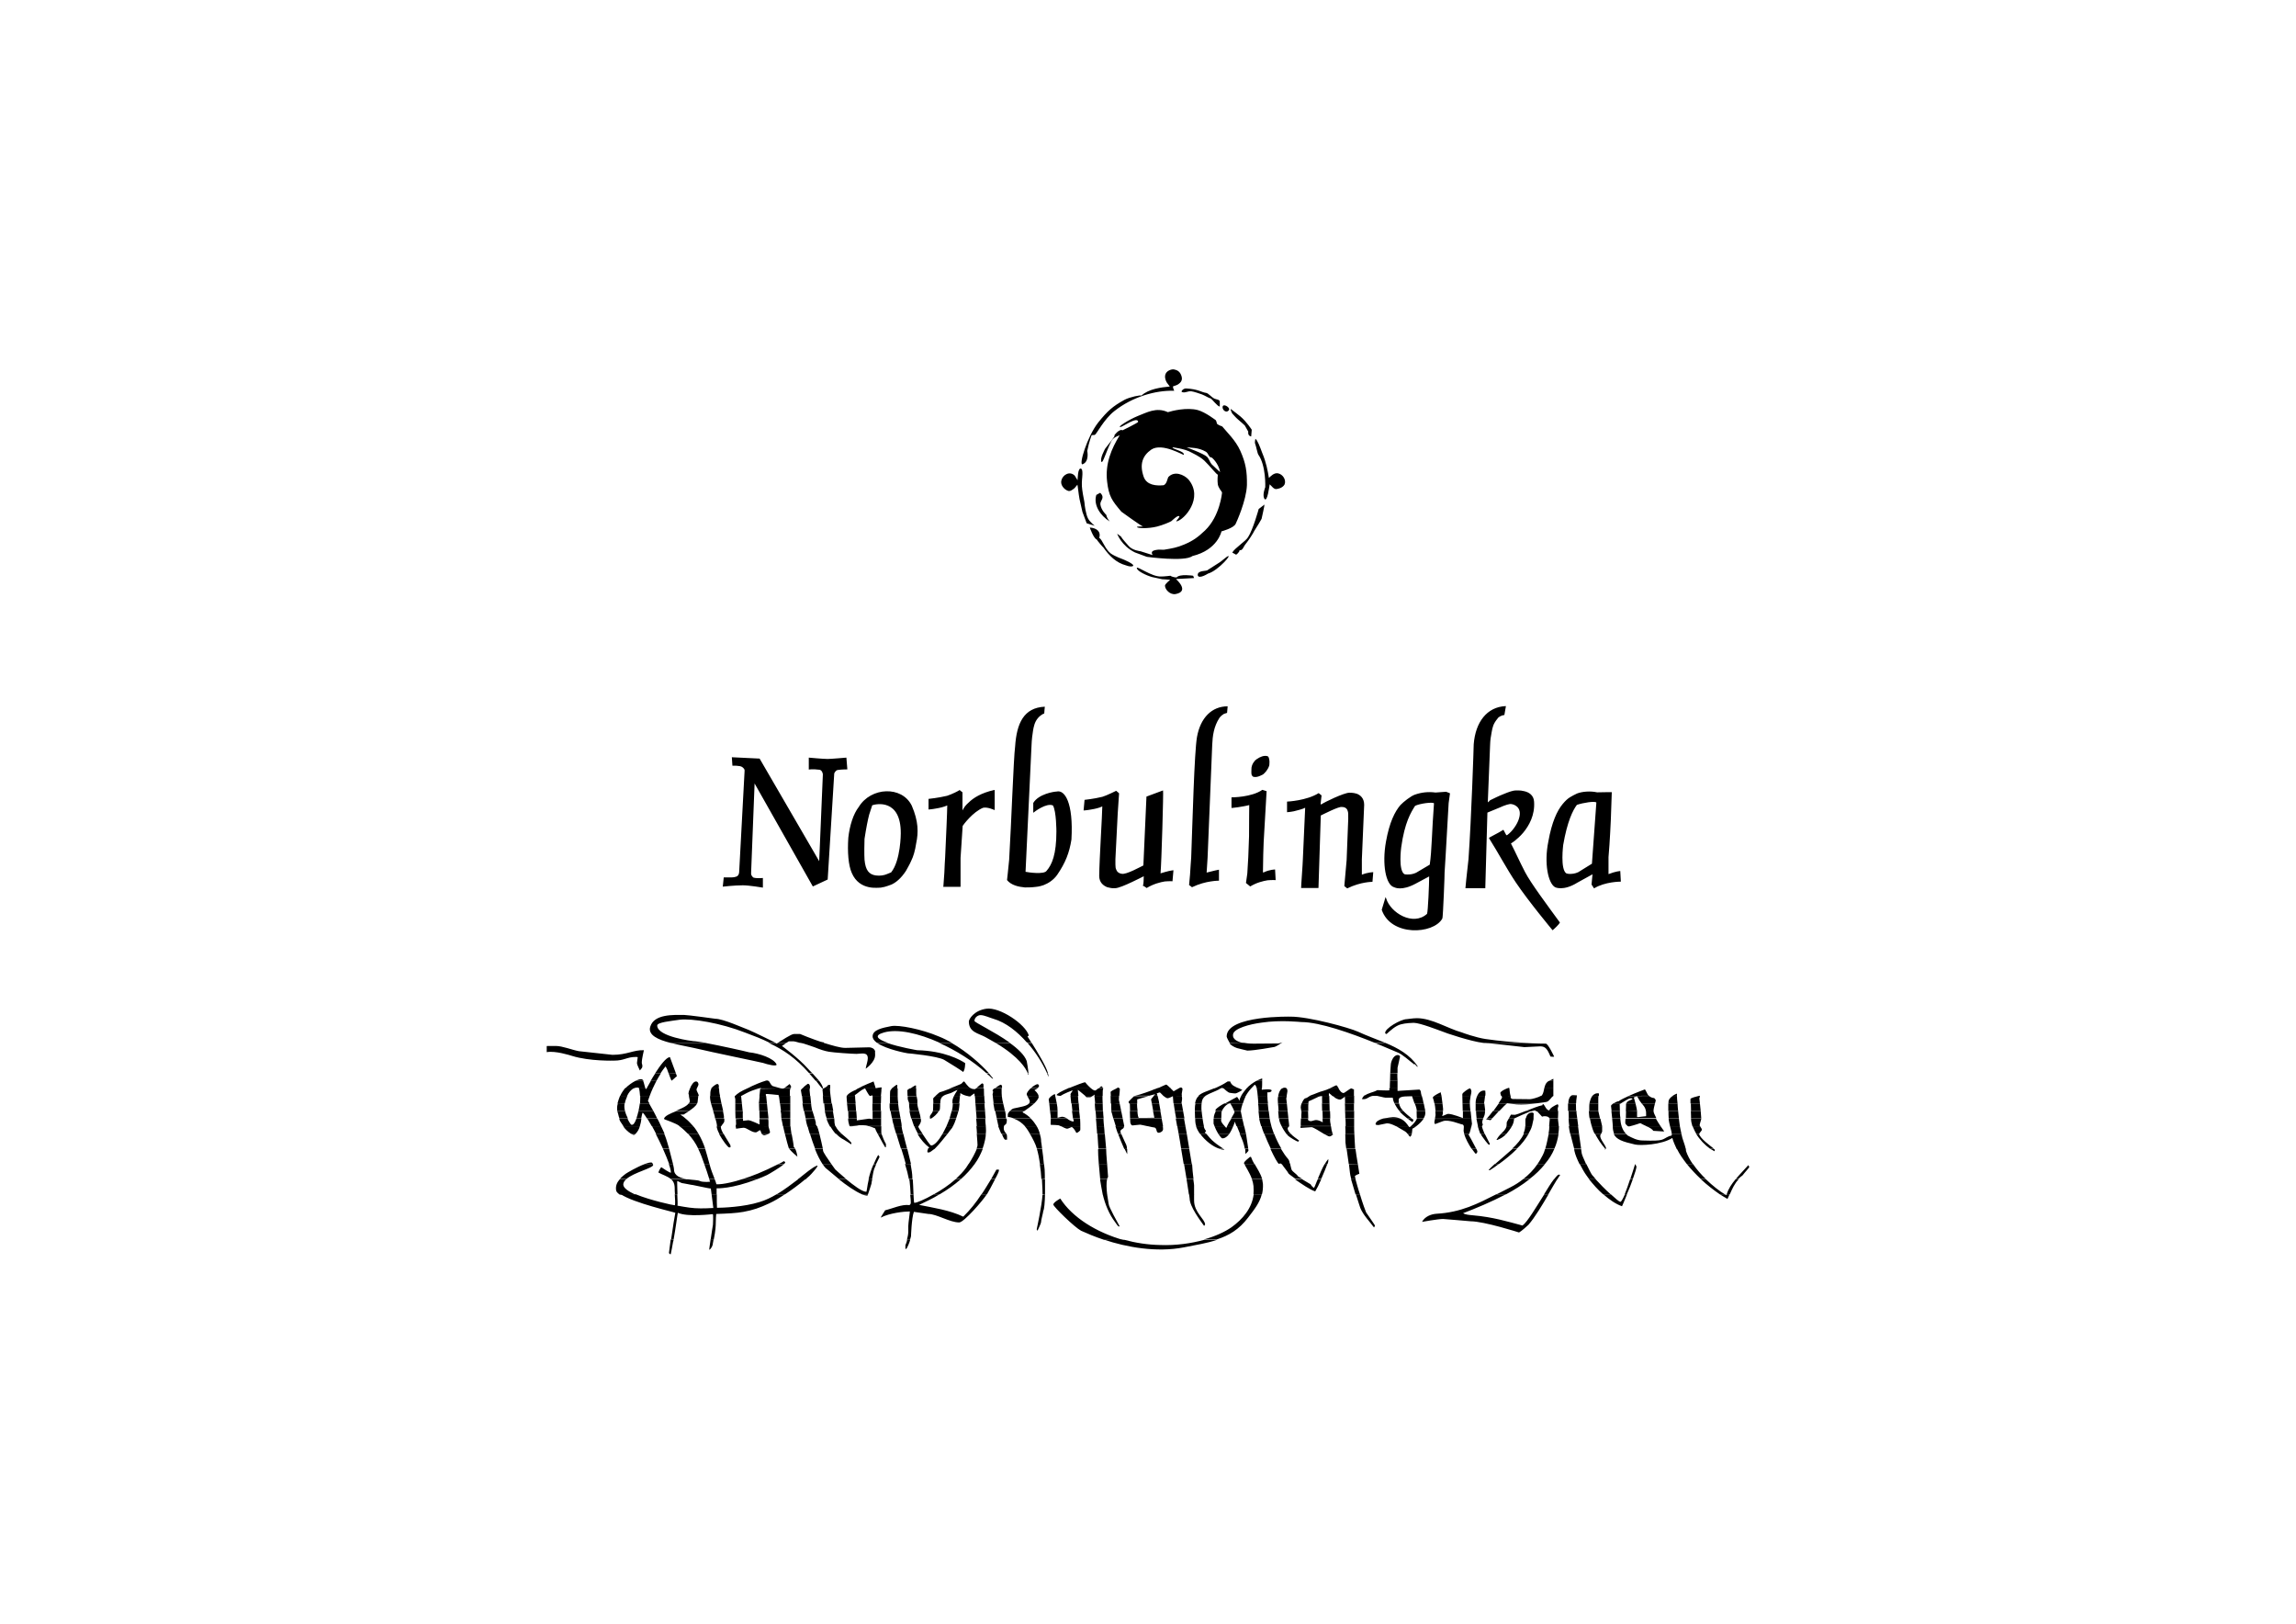 <?xml version="1.0" encoding="utf-8"?>
<!-- Generator: Adobe Illustrator 19.0.0, SVG Export Plug-In . SVG Version: 6.00 Build 0)  -->
<svg version="1.1" id="Ebene_1" xmlns="http://www.w3.org/2000/svg" xmlns:xlink="http://www.w3.org/1999/xlink" x="0px" y="0px"
	 viewBox="297 0 1190.6 841.9" style="enable-background:new 297 0 1190.6 841.9;" xml:space="preserve">
<g>
	<g>
		<path d="M923,236.9c0.8,0.8,1.6,3.1,2.3,3.8c0,0,4.4,4.2,4.4,4c-0.9-4.7-4.3-7.5-4.4-7.5c-1.5,0.1-1.6-2.2-3-3
			c-3.9-2.3-8-2-10-2.3C912.3,232,921.1,235.1,923,236.9 M870.1,232.6c0-0.1,6.1-7.5,4.7-6.7c-0.3,0.1,2.6-3.8,4.3-2.8
			c0,0,8.1-3.9,8.1-4.4c-0.3-3-8.2,2.7-9.2,2.7c-1.9,0.1,4.7-4,9.2-5.8c4.3-1.6,9.4-4.7,15.4-1.9c2.3-0.7,9.7-2.6,15.5-1.1
			c4,1.1,9.4,5.3,9.4,5.3c0.3,0.8,0.4,0.8,0.5,1.6c0.1,0.7,2.8,1.6,2.8,1.6c2.4,3,6.9,7.1,9.4,12.7c2.8,6.3,3.5,10.6,3.4,17.7
			c-0.3,8.1-5.5,19.4-5.8,20c-0.9,2.3-7.4,4-7.4,4s-1.9,9.6-15.1,12.8c-3.9,3.1-23.6,0.4-23.6,0.4s-5.5-2-6.2-2.3
			c-7.1-3.5-9.2-9.7-9.2-9.7l2,1.5c0.4,0.9,2.7,3.4,4,4.9c2,2.3,6.1,2.7,6.1,2.7l6.3,2c-0.9-1.6-0.4-2.3,2-2.7c1.5-0.3,2.6,0,4-0.1
			c4.2-0.7,6.6-1.1,10.4-2.7c4.7-2,7.1-3.8,10.8-7.3c7.7-7.4,8.8-19.4,8.8-19.7c-0.1-0.4-1.9-2.3-2.2-4.2c-0.3-1.9,0-5,0-5
			c-0.7-0.1-3.9-4.3-7-7.3c-2.6-2.4-6.5-4-6.7-4.2c-3.4-2-9.8-2.7-9.8-2.7c0,1.1,6.2,1.9,5.9,3.9c0,0.5-11.2-6.5-16.9-2.7
			c-4.6,3.2-6.2,7.7-3.9,14.2c1.6,4.3,6.5,4.6,10,4.3c1.9-0.1,2.4-3.9,2.7-4.2c3.2-3.5,8.2-1.3,10.5,1.2c8,9.6-2.2,20.9-6.1,21.7
			c-1.2,0.3,3-3.2,0.7-2.7c-1.1,0.3-2.8,2-3.5,2.6c-0.8,0.5-4.3,2-7.4,2.8c-4.9,1.2-10.1,0.9-10.4,0.3c-0.3-0.5,3.2-0.3,3.2-0.3
			c-0.7,0-11.3-7.7-11.3-7.7c-5-5.9-6.5-8-7.4-15.6c-1.1-9.4,2.3-17.1,6.5-24c0,0-3.4,0.9-4.4,3.2c-2.8,5.8-4.3,11.3-5,10.6
			C867.1,237.9,870.1,232.6,870.1,232.6 M906.6,308c-2.8,0.5-5.5-2.3-5.5-4.4c0-0.8,2.7-3,2.7-3c-0.5-0.1-4.2-0.3-4.2-0.3
			c-0.1-0.1-3.6-0.7-5.1-1.1c-3-0.8-8-3.2-8-4.7c0-1.3,7.7,4.6,12.5,4.4c1.9,0,4.9-0.4,4.9-0.4c1.2,0.8,3,0.9,3.2,0.9
			c1.6-2,8.6-0.9,8.6-0.9l0.5,1.2l-9.4,0.5C907,300.4,914.1,306.6,906.6,308 M924.7,206.5c-0.5,0.1-2.6-1.3-4.4-2
			c-0.8-0.3-4.3-1.5-5.4-1.6c-2-0.3-3.5,1.1-5.1,0.3c-0.4-0.3,0.7-1.8,2.2-1.8c6.2,0.3,8.1,2,10.4,2.3c1.2,0.1,2.8,2.3,4.4,3
			c1.2,0.5,2.4,0.4,2.7,1.3c0.1,0.4,0,2.8,0,2.8C928.2,210.6,925.7,207.1,924.7,206.5 M934.2,212.7c-1.6,2-4-0.9-3-2.3
			C932.2,209.4,935.2,211.7,934.2,212.7 M944.3,223.8l-1.8-3.2c-0.7-0.7-2-1.8-3.5-3.1c-1.1-0.9-2.7-2.8-3-3.1
			c-0.3-0.4-1.2-2.6-0.7-2.3c0.5,0.3,4.9,3.8,4.9,3.8c3.2,2.7,5.9,6.9,5.9,6.9l-0.3,3.5C943.8,225.9,944.3,223.8,944.3,223.8
			 M905.9,202.6c-9.7-0.3-21.6,3.1-31,10.5c-5.5,4.3-9.2,11.9-10.2,12.4l-1.6,0.1c0,0-1.3,3.1-2.3,8.2c0,0,1.2,5.5-2.4,6.9
			c-2.2,0.8,2.3-14.4,8.2-21.8c4.7-5.8,7.3-8.2,13.5-11.6c2.8-1.5,8.5-2.6,8.8-2.2c3.6-3.4,10.2-4.3,14.7-4.7c0,0-1.3-1.8-1.5-2
			c-0.3-0.5-1.2-2-0.9-3.8c0.4-2.4,3.2-3.2,4.4-3.1c1.6,0.3,3.1,0.9,3.9,3c0.7,1.8,0.7,3.6-2.2,5.1c-0.1,0.1-2,0.7-2,0.7
			C905.1,201,905.9,202.6,905.9,202.6 M953.1,252.6c0,0,0.5-11.1-3.6-16.9c-0.4-0.5-1.2-4.6-1.6-5.5c-0.4-0.9,0.1-2.7,0.1-2.7
			c1.1,0.8,2.3,4,3.6,7.5c2,4.7,2.8,9.2,3.4,12.8c0.9-0.9,2.7-2.8,4.7-2.4c2.6,0.5,4.4,3.5,3.4,5.8c-1.1,2-3.9,2.3-3.9,2.3
			c-1.6,0.5-2.8-1.6-3.8-2.4c-0.1,0.3-1.2,10-2.8,7.4C951.5,256.5,953.1,252.6,953.1,252.6 M859.4,261c0,0.7,0.7,5.8,1.8,7.8
			c0.9,1.8,3.5,3.8,3.5,3.8l-4.2-1.3l-2.2-5.9c-0.1-0.5-0.7-3.2-1.5-6.6c-0.5-2.6-0.9-6.9-1.1-7.5l-1.5,1.8
			c-1.2,0.9-2.3,1.9-3.6,1.3c-1.8-0.7-3.9-3-3.2-5.4c0.7-2.8,4.3-5,6.9-2.4l1.5,2.4c0,0,0-7.3,2-5.9c0.9,0.7,0.3,5.3,0.3,5.3
			s-0.3,3.1,0.1,5.5C858.6,257.1,859.4,260.2,859.4,261 M867.6,261.5c0.4,3.1,3.1,5.5,3.1,5.5c0.1,1.5,1.8,3.4,1.8,3.4
			c-5-3.1-8.6-8.6-7-13.8l2-1.1C870.3,258.2,867.4,259.4,867.6,261.5 M884.2,293.6c-1.2,0.4-3.4-0.5-3.4-0.5
			c-4.9-1.3-8.6-4.9-11.6-9.2c-0.4-0.3-3.2-3.6-3.5-4.2c-1.6-0.5-3.6-6.2-3.6-6.2c3.9,0.3,5.9,2.3,4.9,5.4c1.6,0.7,2.8,5.5,5.9,8
			c2.2,1.6,6.5,3.1,6.5,3.1S886.5,292.9,884.2,293.6 M923.3,295.5l6.1-3.9c1.6-1.1,2.2-1.8,3.6-2.8c4.2-2.8-4.2,7.1-9.6,8.6
			c0,0-4.7,3-5.3,0.9C917.8,295.5,922.8,296.3,923.3,295.5 M951.2,269c-1.6,3-4.2,6.7-4.4,7.4c-0.1,0.3-2.2,3.6-3.9,5.7
			c-1.1,1.3-1.6,3.6-3.1,3.1c-0.1,1.3-1.8,2.4-1.8,2.4l-2-1.1c1.2-2.3,7-5.9,8.2-8c2.6-4,5.5-14.6,5.5-14.6l3-2.3
			C952.8,261.9,951.2,269,951.2,269 M672.3,454.9h3.1c0,0,0.4,0,1.1,0s1.5-0.1,2.3-0.4c1.5-0.5,1.5-2.4,1.5-2.4l2.8-52.2
			c0-0.3,0-0.4,0-0.7c-0.1-0.4-0.4-0.9-1.2-1.5c-1.1-0.9-5.1-0.7-5.1-0.7l-0.3-4.4l14.4,0.7l30.9,53.2l1.9-45c0-0.3-0.3-2-1.6-2.4
			c-3.9-0.5-5.7-0.1-5.7-0.1v-6.2c0,0,7.5,0.7,9.8,0.7c1.6,0,9.7-0.7,9.7-0.7l0.5,6.1c0,0-3.1,0-4.9,0.3c-1.2,0.1-1.8,1.6-1.9,1.8
			l-3.4,55l-7.7,3.6l-30.2-53.4l-1.8,46.1c0,0.4,0,0.7,0,0.9c0.1,0.5,0.4,1.2,1.2,1.8c1.1,0.3,2.2,0.3,3.1,0.3s1.8-0.1,1.8-0.1v5
			c0,0-7-1.2-10.4-1.2c-4.4,0-10.4,0.7-10.4,0.7L672.3,454.9L672.3,454.9z M749.3,417.5c-0.3,0.8-0.8,2.3-1.6,4.9
			c-0.7,2.7-1.5,6.7-2.4,12.5c0,0.8-0.1,3-0.1,5.1c0,2.2,0,4.4,0.1,5.7c0.5,5.5,2.3,7.7,5.9,8.2c2.3,0.3,4.3-0.1,5.7-0.7
			c1.2-0.4,2-0.9,2.2-0.9c5-6.2,5-20.2,5-20.2C764.2,414,751.3,416.8,749.3,417.5 M769.6,446.1c-0.9,2.2-2,3.8-2.8,5.4
			c-2.6,4-5.3,6.1-7.5,7.1c-1.2,0.5-2.3,0.8-3.2,1.1c-0.9,0.3-1.8,0.3-2.3,0.5c-0.4,0-1.2,0.1-2.3,0.1c-1.1,0-2.6,0-4.2-0.4
			c-3.1-0.7-6.6-2.6-8.6-7.3c-1.8-4-2.3-10.9-1.8-18.3c0.7-6.3,2.6-12.3,5.4-15.9c6.3-10.4,22.4-11.1,27.5-0.7
			c3.5,8.1,3.5,13.9,2.3,19.5C771.5,441.2,770.6,444.1,769.6,446.1 M786.7,452.4c0.1-3.1,0.3-6.3,0.4-7.8c0.5-10.8,1.1-24.1,1.1-27
			c-1.8,0.8-4,1.3-5.9,1.6c-2,0.4-3.8,0.5-3.8,0.5v-5.5c0,0,5-0.5,9.6-1.6c2.3-0.7,6.5-2.8,6.5-3l1.5,1.2v9.4
			c0.1-0.3,0.3-0.5,0.5-0.9c0.5-0.9,1.3-2,2.7-3.2c2.4-2.4,6.5-5,13.2-6.5h0.3v10.4l-0.3-0.1c0,0-3.4-1.6-5.7-1.1
			c-5.4,2.2-10.2,8.8-10.6,9.4l-1.1,16.6v15h-9l0.1-0.3C786.3,458.5,786.5,455.7,786.7,452.4 M838.5,369.9c-1.1,0.4-1.9,1.1-2.4,1.5
			c-0.3,0.3-0.5,0.5-0.7,0.7c-2,2.2-2.4,5-2.7,6.6c-0.3,1.8-0.7,4.7-0.8,7.8l-3.1,65.5c1.3,0.3,9.6,1.5,10.9-0.5
			c2.8-3.2,5.1-8.5,5.1-20.4c0,0,0-10.5-1.8-13.5c-3.4-1.5-9.7,3.4-9.8,3.5l-0.4,0.3v-5.1c2.8-4.7,10.9-5.9,12.1-5.9
			c4.2-1.1,8.8,5.7,7.7,24.9c-1.1,6.9-3.1,12-7.4,18.3c-2,2.8-4.7,4.4-7,5.3c-2.2,0.8-3.9,0.9-3.9,0.9s-2.7,0.4-5.9,0.3
			c-3.2-0.3-7-1.1-9.2-3.8c0-0.1,0.5-4.2,1.1-10.5c1.1-18.2,2.3-53,3.1-58.8c0.8-11.9,4.4-20.1,15.4-20.6
			C838.8,366.4,838.5,369.2,838.5,369.9 M898.8,452.8c1.6-0.5,3.1-0.9,4.3-1.2c1.2-0.3,2.4-0.4,2.4-0.4l-0.5,5.7c0,0-1.6-0.1-4,0.1
			c-2.3,0.4-5.7,1.2-9.4,3.4c-0.3-0.1-1.3-1.1-1.9-1.1v-0.4c0.3,0,0.4-3.4,0.4-4.6c-0.9,0.4-3.4,1.8-6.1,3c-3.4,1.6-7.1,3.2-8.8,3.2
			c0,0-0.5,0-1.2,0c-0.8,0-1.8-0.3-2.8-0.5c-2-0.8-4.2-2.4-4.2-5.9c0.1-8.9,1.6-32.1,1.6-36c-1.6,0.8-3.9,1.3-5.8,1.6
			c-2,0.4-3.9,0.5-3.9,0.5l0.5-5.5c0,0,4.9-0.5,9.3-1.6c2.3-0.7,7.1-3.1,7.1-3.1l1.5,1.3l-0.7,10.4l-1.2,23.7c0,0.7,0,1.8,0,2.8
			c0,1.1,0.1,2.2,0.5,2.8c0.5,1.5,2.2,2,2.7,2c2.2,0.7,10.2-3.8,11.3-4.3l1.6-35.7l8.6-3.2C900.4,409.6,899.3,447.7,898.8,452.8
			 M929.1,450.9v5.7c0,0-1.8,0-4.3,0.4c-2.6,0.4-5.9,1.2-9.7,3c0,0-1.3-1.1-1.5-1.1l0.5-5.5l0.3-4.7l0.3-4.2
			c0.7-18.6,1.6-54.3,3-62.4c1.8-10,7.7-15.9,15.9-15.9l-0.3,3.4c0,0-1.1,0.3-1.6,0.5c-0.7,0.4-1.6,1.1-2.3,2
			c-3.1,4.7-3.6,9.7-3.8,14l-2.4,58.5l-0.5,7.8C926,451.5,929.1,450.9,929.1,450.9 M946,401.6c-0.1-0.4-0.1-1.1-0.1-1.6
			c0-1.1,0.1-2.2,0.1-2.2c0.3-1.5,0.9-2.4,1.5-3.1c0.3-0.4,0.5-0.7,0.8-0.8c0.3-0.3,0.5-0.4,0.7-0.5c1.1-0.8,3.5-2,5.4-1.3
			c0.7,0.4,0.8,1.8,0.9,2.7c0,1.1-0.1,2-0.1,2c-0.7,2.4-2.4,4-3.1,4.6c0,0-0.7,0.5-1.8,0.9c-0.9,0.4-2.3,0.8-3.5,0.4
			C946.4,402.4,946.1,402,946,401.6 M958.2,450.8l0.3,5.5c0,0-1.9-0.1-4.2,0.1c-2.4,0.4-5.7,1.2-9,3.2l-2.2-1.8l0.7-4.9l0.5-8.5
			l0.4-10.8c0-8,0.1-14.4,0.1-16.2c-1.8,0.5-3.9,0.8-5.7,1.1c-1.9,0.3-3.5,0.4-3.5,0.4v-5.5c0.3,0,10.4,0,16-3.9l2.2,0.7l-1.2,20.8
			c-0.5,6.3-0.7,18.6-0.7,21.3h0.4C955.4,450.8,958.2,450.8,958.2,450.8 M972.6,445.5c0.5-10.9,1.1-24,1.2-26.7
			c-1.6,0.8-3.9,1.3-5.8,1.8c-1.9,0.4-3.6,0.5-3.6,0.5v-5.5c0.3,0,10.2-0.5,16.4-4.4l1.5,1.2l-0.5,4.4l0.3,0.3
			c1.8-1.3,11.9-6.1,14.6-6.1c0,0,1.9-0.1,3.8,0.5c1.9,0.7,3.9,2.3,3.9,5.8l-1.2,28.2v8c3.2-1.3,5.9-1.3,5.9-1.3l-0.4,5
			c0,0-1.6,0-3.9,0.4c-2.3,0.4-5.5,1.2-9.2,3l-1.5-1.2l1.2-13.5L996,428c0,0,0.4-6.5-0.1-7.4c-0.5-2.2-2.6-2.2-3.1-2.2
			c-1.5-0.4-9.8,3.9-10.9,4.4l-1.2,37.6h-9C971.6,460.4,972.6,447.2,972.6,445.5 M1023.6,439.3c0,0.1-1.6,11.7,1.6,13.9
			c0,0,0.1,0,0.4,0.1s0.8,0.1,1.3,0.1c1.1,0,2.7-0.1,4.4-0.9l7.1-4.2c1.1-7.4,1.1-17.7,2.2-31.8c-0.7-0.8-7.4,0.1-9.8,1.3
			C1028.7,421.1,1025.4,426.3,1023.6,439.3 M1041.4,410.9l5.5-0.4l2,0.8l-0.7,5.1l-1.6,27.9l-0.5,8c0,0-0.1,5.7-0.4,11.5
			c-0.3,5.8-0.5,11.9-0.8,12.5c-4.7,8.2-26.7,9.3-31.4-4.6l2-6.6l0.3,0.7c2.2,7.4,13.9,14.6,21.2,8c0.5-1.2,1.1-15.4,1.1-19.4
			l-7.1,3.8c-7.1,3.8-10.6,2-11.1,1.8c-4.3-1.2-6.3-11.9-4.2-23.6c1.8-10.1,4.6-15.6,7.5-19c1.5-1.6,5.4-4.7,7.5-5.4
			C1034.1,410.8,1037.6,410.4,1041.4,410.9 M1056.9,460.5c0,0,0.7-7.7,1.6-15.1c1.5-21.4,2.7-58.2,2.7-59.5
			c0.9-11.6,6.9-19.3,16.4-19.8h0.3l-0.8,4.6c-1.2,0.1-3,0.9-3.5,1.8c-2.3,2.8-2.6,4.4-3.1,7.1c-0.5,2.7-0.7,3.9-0.8,6.5l-1.2,29.9
			c0.5-0.4,0.9-0.7,1.2-1.1c1.9-0.9,4.4-2.2,7-3.2c2.6-1.1,5-1.9,6.3-1.9c0,0,0.5,0,1.3,0s2,0.1,3.1,0.4c2.3,0.5,4.9,2,5.1,5.4
			c0.5,7-2.6,12.5-5.7,16.2c-1.6,1.9-3.2,3.2-4.4,4.2c-0.9,0.7-1.6,1.1-1.9,1.3c2.3,4.4,4.3,9,7.3,14.8c3,5.8,11.7,17.4,18.1,26.2
			c-0.4,0.9-2.7,3.1-3.8,4c0,0-12.5-15-19-24.7c-4.9-7.3-9.2-15.5-14-23.1c-0.1-0.3,4.2-2.2,7.5-4.3l1.5,2.8h0.4
			c2.7-1.9,5.3-5.7,6.1-8.4c2.2-6.7-3.4-7.7-3.8-7.7c-0.8-0.3-3.4,0.5-6.2,1.8c-2.6,1.1-5.3,2.2-6.3,2.6l-1.1,39.2L1056.9,460.5
			L1056.9,460.5z M1107.6,438.1c0,0.1-1.6,12.5,1.6,14.7c0.1,0,0.8,0.3,1.8,0.3c1.1,0,2.7-0.1,4.4-0.9l7.1-4.4l2.3-31.7
			c-0.7-0.9-6.9,0.1-10.1,1.2C1112.6,420.1,1109.7,425.9,1107.6,438.1 M1125.2,410.8l5.7-0.1h1.9l-0.5,14.4c0,0-0.5,11.5-1.2,19.3
			v8.8c3.8-1.5,6.1-1.6,6.1-1.6l0.3,5.5c-0.3,0-8.2,0-13.9,3.5l-1.3-2l0.5-5.3l-7.8,4.3c-7.4,4.6-11.6,2.4-11.6,2.4
			c-3.6-2-5.8-12.4-3.5-23.7c1.8-10.2,4.6-16,7.4-19.4c1.5-1.8,2.6-2.8,3.9-3.6c0.7-0.4,2.6-1.5,3.6-1.9
			C1117.4,410.4,1121.5,410,1125.2,410.8"/>
	</g>
	<g>
		<path d="M880,642.8c5.9,1.6,12.3,2.6,18.7,2.7c8.1,0.3,15.9-0.8,22.8-2.7h6.6c-5.1,1.8-10.8,2.6-17.1,3.9
			c-14.3,2.8-29.9-0.1-41.3-3.9H880z M769,642.8c-0.5,1.8-1.5,4-2,4.7h-0.5v-1.9c0.3-0.7,0.7-1.6,0.9-2.8H769z M667,642.8
			c-0.1,0.9-0.3,1.5-0.3,1.6c0,1.2-0.8,3-1.9,3.6c-0.1-0.1,0.3-2.6,0.7-5.4L667,642.8z M646.3,642.8c-0.1,0.4-0.1,0.8-0.3,1.2
			c-0.1,1.1-1.2,6.3-1.2,6.3c-0.4,0-0.9-0.4-0.9-0.8c0-0.3,0.4-3.2,0.9-6.9L646.3,642.8z"/>
	</g>
	<g>
		<path d="M869.5,642.8c-4.9-1.6-9-3.4-11.9-4.7c-3.4-1.8-14.4-12.5-14.4-13.6s3.6-3.1,3.6-3.1c6.2,9.7,18.5,17.5,33,21.6
			L869.5,642.8z M1191.4,619.2c0.3,0.1,0.5,0.4,0.8,0.5c0-0.1,0.1-0.3,0.1-0.5h1.6c-0.4,0.8-0.7,1.6-1.1,2.4c-1.3-0.7-2.7-1.6-4-2.4
			H1191.4z M1132.3,619.2c2.4,2.2,4.3,3.9,5,3.9c0.4,0,1.3-1.6,2.3-3.9h1.1c-1.3,3.2-2.4,5.9-2.6,6.2c-3.4-1.2-6.6-3.5-9.7-6.2
			H1132.3z M1077.9,619.2c-7.7,4-15.6,7.3-22.2,9.8c1.2,0.8,3.2,0.9,5.1,1.1c10.4,0.9,17.8,3.2,25.7,5.3c2.6-1.9,7.1-9.6,11.3-16.2
			h2.2c-3.2,5.5-7.1,12-10.4,15.8c-0.3,0.3-3.8,3.5-4.9,4c0,0-18.1-5.8-25.1-5.8c0,0-13.6-1.2-14.3-1.2c-2.6,0-10.9,1.5-10.9,1.5
			c1.5-2.8,4.7-4,7.4-4.2c12.9-0.7,21.6-5.3,31.1-10.1H1077.9z M1002.2,619.2c1.3,4.4,3,9,3.2,9.4c1.5,2.3,4.6,6.5,4.6,6.9l-0.5,0.9
			c-2.3-3.1-5.7-6.6-7.1-10.1c-0.1-0.4-1.2-3.5-2.3-7.1H1002.2z M951.3,619.2c-1.1,4.4-3.8,7.8-7.1,12.1c-4.7,6.2-10,9.3-16.2,11.3
			h-6.6c5.7-1.6,10.6-3.8,14.2-6.3c5.8-4.2,10.6-9.8,11.5-17.1H951.3z M916.2,619.2v3.2c0,6.3,5.7,9.7,5.7,12.5l-0.5,0.7
			c-2-2.8-7.5-10.1-7.5-14.2c0-0.3-0.1-1.1-0.3-2.3H916.2z M871.1,619.2c0.4,2.6,0.8,4.7,0.8,5c0,1.5,4.9,10.1,5.7,11.6
			c-0.3,0-0.1,0.1-0.5,0.1c-0.3,0-1.6-1.9-1.8-2.2c-3.2-4.2-5.3-9.4-6.5-14.6H871.1z M838.9,619.2c-0.1,4.3-0.4,7.8-0.9,8.6
			c0,0.8-1.2,4.9-1.2,6.1c0,0.4-1.8,4.2-1.8,4.2c-0.1-0.3-0.4-0.4-0.4-0.8c0,0,2.7-12.4,3-17.9L838.9,619.2z M770.7,619.2
			c0.1,1.3,0.1,2.8,0.3,4.3c0.1,0.1,0.1,0.1,0.4,0.1c0.9,0,5-1.6,9.8-4.4h3c-3.5,2.2-7.3,3.9-10.6,5.5c7.4,1.5,15.8,2.7,22.9,6.1
			c3.6-3.5,6.7-7.4,9.4-11.6h2.8c-1.9,3.1-11.9,14.6-14.3,14.6c-4.9,0-11.7-4.4-16-4.4c0,0-5.5-0.8-7.5-1.1
			c-1.2,3.2-1.5,12.7-1.5,12.7c0,0.1-0.3,0.9-0.5,1.8h-1.6c0.4-1.5,0.7-3.1,0.7-4.2v-3c0-1.5,0.9-7.3,0.8-7.5
			c-3,0-10.5,0.8-15.1,3.2c-0.1-0.1,2.2-3.6,2.3-3.8c3.8-0.9,8.6-3.2,12.5-2.7c0.5,0,0.8-0.8,0.8-1.2c0-0.9-0.1-2.6-0.3-4.2
			L770.7,619.2z M747.1,619.2c-0.1,0.4-0.3,0.7-0.3,0.7c-0.8,0-1.9-0.3-3-0.7H747.1z M626.7,619.2c7.7,3.2,19.5,5.7,20.2,5.7
			c0.4,0,0.1-4.6,0-5.7h1.3c0.1,2.7,0.3,5.3,0.1,5.9c0.3,0,5.5,1.1,9,1.3c3.6,0.3,9.6-0.1,9.6-0.1l-0.9-7.1h2.7c0,2.6,0,5.8,0.1,7
			c2.8,0,13.9-0.4,22.1-3c3.1-0.9,6.1-2.4,8.8-4h4.3c-2.8,1.9-5.5,3.5-8.1,4.7c-4.9,2.3-8.4,3.5-13.3,4.4c-3.8,0.7-8.4,0.9-14.2,1.1
			c-0.3,2.2-0.1,5.3-0.4,7.7c0,0.7-0.5,3.8-0.9,5.7h-1.6c0.5-3.6,1.2-7.8,1.2-7.8s0.3-5.5-0.1-5.5s-12.9,1.6-18.1-0.7
			c-0.1,0-1.2,8.5-2.2,13.9h-1.3c0.8-5.8,2-13.2,2.2-13.9c-0.3-0.3-21.8-5.1-28.4-9.7L626.7,619.2L626.7,619.2z"/>
	</g>
	<g>
		<path d="M1198.6,611.4c-2.2,2.3-3.4,5.1-4.6,7.8h-1.6c0.9-3,2.6-5.4,4.6-7.8H1198.6L1198.6,611.4z M1181.6,611.4
			c3.5,3.4,7.1,6.2,9.8,7.8h-2.6c-3.2-2.2-6.7-4.9-9.8-7.8H1181.6z M1143.7,611.4c-0.9,2.6-2,5.4-3.1,7.8h-1.1
			c0.9-2.2,1.9-5.1,2.8-7.8H1143.7z M1124.4,611.4c2,2.2,5.1,5.4,7.8,7.8h-3.9c-2.7-2.3-5.1-5.1-7.3-7.8H1124.4L1124.4,611.4z
			 M1104.5,611.4c-1.2,1.9-2.8,4.7-4.6,7.8h-2.2c1.9-3.1,3.6-5.9,5.1-7.8H1104.5z M1090.1,611.4c-3.8,3-7.8,5.5-12.1,7.8h-4.9
			c2.3-1.1,4.4-2.3,6.9-3.5c2.6-1.3,4.9-2.8,6.9-4.4L1090.1,611.4z M999.9,611.4c0.5,1.8,1.3,4.9,2.3,7.8h-2.3
			c-0.8-2.7-1.6-5.5-2.3-7.8H999.9z M972.2,611.4c1.5,0.9,3.1,1.8,4.4,2.6c0.5,0.9,1.1,1.5,1.8,1.9c0.7-1.3,1.2-3,1.9-4.4h1.8
			c-1.1,2.6-2.3,4.9-3.1,6.2c-2.6-0.8-7.1-3.9-10.4-6.2L972.2,611.4z M951.5,611.4c0.1,0.8,0.3,1.6,0.4,2.4c0.1,2-0.1,3.8-0.5,5.4
			H947c0.1-1.3,0.1-2.8,0-4.3c-0.1-1.1-0.4-2.3-0.8-3.5H951.5z M915.8,611.4c0.3,1.8,0.4,3.1,0.4,3.2v4.6h-2.7
			c-0.3-1.9-0.7-4.6-1.2-7.8L915.8,611.4L915.8,611.4z M871.1,611.4c-0.5,1.9-0.3,5.1,0,7.8h-2.3c-0.5-2.4-0.9-5-1.3-7.3
			c0-0.1,0-0.4,0-0.5L871.1,611.4z M838.9,611.4c0,2.6,0,5.3,0,7.8h-1.3c0-0.1,0-0.4,0-0.5s0-3.2-0.3-7.3L838.9,611.4z M813,611.4
			c-1.6,3.1-3.5,6.7-4.2,7.8l0,0H806c1.8-2.6,3.2-5.1,4.9-7.8H813L813,611.4z M795.2,611.4c-3.4,3-7,5.5-10.9,7.8h-3
			c3.6-2,7.7-4.7,11.2-7.8H795.2z M770.3,611.4c0.1,1.3,0.3,4.2,0.4,7.8h-1.5c-0.1-2.3-0.3-5-0.5-6.6c0-0.4-0.1-0.8-0.3-1.2
			L770.3,611.4L770.3,611.4z M735.8,611.4c3.8,3.1,8.2,6.5,10.4,6.5c0.3,0,0.4-2.6,1.3-6.5h1.8c-0.3,1.2-0.4,2.2-0.4,2.3
			c-0.5,1.5-1.3,4.3-1.8,5.5H744c-3.6-1.5-8.4-4.9-12-7.8H735.8L735.8,611.4z M714.6,611.4c-3.2,2.7-7,5.5-10.5,7.8h-4.3
			c4-2.4,7.8-5.3,11.1-7.8H714.6z M653.4,611.4c2.8,0.4,5.5,0.4,6.5,0.9s2.3,0.4,3.5,0.5l1.8-0.1c-0.1-0.4-0.3-0.8-0.4-1.3h2.8
			c0.4,0.9,0.7,1.8,0.9,2.6c0,0,4,0.4,13.3-2.6h7.7c-13.2,5.1-20.6,4.7-20.9,4.7c0,0.3,0,1.5,0,3.1H666l-0.4-3
			c-0.7,0.1-8.9-1.8-9.3-1.8c-0.7,0-4.6-0.9-5-0.9c-1.1,0-2.8-1.2-3.1-1.2c-0.1,0.1,0,3.6,0.1,6.9h-1.3c0-0.1,0-0.1,0-0.1
			c-0.3-2.2,0.3-4.7-1.1-6.7c-0.3-0.4-0.5-0.7-0.8-0.9H653.4L653.4,611.4z M621.7,611.4c-0.9,0.8-1.5,1.8-1.5,2.7
			c0,1.9,2.7,3.6,6.3,5.3h-8.1c-1.1-0.8-1.8-1.5-1.9-2.2c-0.4-2.4,0.5-4.2,1.8-5.7L621.7,611.4z"/>
	</g>
	<g>
		<path d="M1197,611.4c2-2.4,4.3-4.7,6.6-7.3l0.5,0.9c0,0.4-2.3,2.8-3.5,4.4c-0.8,0.5-1.5,1.2-2.2,1.9H1197z M1102.9,611.4
			c1.1-1.5,2-2.4,2.4-2.4c0.4,0,0.5,0,0.7,0.3c-0.3,0.3-0.8,1.1-1.5,2.2H1102.9z M810.9,611.4c0.9-1.6,1.9-3.4,2.8-5h1.3v0.5
			c0,0.4-0.8,2.3-2,4.4H810.9z M710.8,611.4c4-3.2,7.4-6.1,9.7-7c1.9-0.8-3,4.6-3.8,5.3c-0.7,0.5-1.3,1.2-2,1.8H710.8z
			 M1174.9,603.5c1.9,2.8,4.3,5.5,6.7,7.8h-2.6c-2.6-2.4-5.1-5.1-7.3-7.8H1174.9z M1144.9,603.5l0.7,1.3c0,0.9-0.8,3.5-1.9,6.5h-1.3
			C1143.4,608.4,1144.3,605.4,1144.9,603.5L1144.9,603.5z M1119.6,603.5c1.2,2.4,2.4,4.9,3,5.7c0.4,0.4,1.1,1.2,1.9,2.2h-3.4
			c-0.4-0.5-0.9-1.2-1.3-1.8c-1.2-1.6-2.4-3.8-3.6-6.1H1119.6z M1098.2,603.5c-2.3,2.8-5,5.5-8.1,7.8h-3.2c2.8-2.2,5.3-4.7,7.4-7.8
			H1098.2z M1074.2,603.5c-1.6,1.2-3.1,2.3-4.6,3.2h-0.7c0.7-0.9,1.9-2,3.2-3.2H1074.2z M1001.1,603.5c0.3,2.2,0.7,4,0.8,5.1
			c-0.4,0-2.3,0.9-2.3,1.2c0,0.1,0.1,0.8,0.4,1.6h-2.3c-0.4-1.6-0.7-3-0.7-3.5l-0.5-4.3L1001.1,603.5L1001.1,603.5z M985.3,603.5
			c-0.7,1.8-1.9,4.9-3.2,7.8h-1.8c1.1-2.6,2.2-5.4,3.6-7.8H985.3z M966,603.5c0.3,0.9,0.4,2,0.7,2.8c0.5,1.3,2.6,2.2,3.4,3.6
			c0.7,0.4,1.5,0.9,2.2,1.3h-3.5c-2.2-1.5-3.8-2.8-3.8-3c0-0.4-2.3-3.1-3.5-4.9H966z M947.6,603.5c1.3,2.4,3.1,4.9,3.9,7.8h-5.3
			c-1.2-3.4-3.4-6.5-3.9-7.8H947.6z M915.1,603.5l0.1,0.4c0,1.3,0.4,4.9,0.7,7.4h-3.6c-0.4-2.4-0.8-5-1.3-7.8H915.1z M871.1,603.5
			l0.5,6.7c-0.3,0.3-0.4,0.7-0.5,1.1h-3.6c-0.1-1.6-0.4-4.7-0.7-7.8H871.1z M838.4,603.5c0.3,2,0.4,4,0.4,5.8c0,0.7,0,1.3,0,2H837
			c-0.1-2.4-0.4-5.1-0.8-7.8H838.4L838.4,603.5z M802.4,603.5c-2,2.8-4.4,5.4-7.1,7.8h-2.7c2-1.9,3.9-3.8,5.4-5.9
			c0.4-0.7,0.9-1.3,1.3-2h3.1V603.5z M769.2,603.5c0.5,2.7,0.9,5.3,0.9,7c0,0.1,0,0.4,0,0.8h-1.8c-0.4-2.2-1.1-4.9-2-7.8H769.2z
			 M751.4,603.5c-0.4,0.9-0.8,1.9-1.1,2.6c-0.4,1.2-0.8,3.5-1.1,5.3h-1.8c0.5-2.3,1.3-5,2.6-7.8L751.4,603.5z M728.1,603.5
			c0.8,1.2,1.6,2.3,2,2.8c0.1,0.1,2.6,2.4,5.7,5H732c-3.2-2.7-5.8-4.9-6.1-5.1c-0.8-0.5-1.6-1.5-2.4-2.7H728.1z M703.7,603.5
			c-1.9,1.6-7.7,5.1-8.9,5.7c-1.8,0.8-3.5,1.6-5.3,2.2h-7.7c4.9-1.5,11.1-3.9,18.7-7.8H703.7z M664.9,603.5c0.7,2.8,1.8,5.5,2.7,7.8
			h-2.8c-0.8-2.6-1.6-5.1-2.6-7.8H664.9z M646,603.5c0.4,1.6,0.5,2.7,0.5,2.8c0,3.4,3.5,4.6,6.9,5h-8.5c-1.8-1.5-4.6-2.3-6.5-3.4
			c0.1-0.4,1.1-2.7,1.6-2.7c0,0,4.9,3.4,4.9,2.7c0-0.9-0.4-2.6-1.1-4.4H646z M635.6,603.5c0.1,0.3,0.1,0.5,0.1,0.5
			c0,1.6-10.1,3.9-13.9,7.3h-3.4c0.9-1.1,2-1.9,3-2.7c0.7-0.5,5.9-3.6,10-5.1L635.6,603.5z"/>
	</g>
	<g>
		<path d="M1144.8,603.5C1144.8,603.5,1144.8,603.4,1144.8,603.5L1144.8,603.5L1144.8,603.5z M984,603.5c0.5-0.9,1.1-1.8,1.8-2.6
			v1.1c0,0.1-0.1,0.7-0.4,1.5L984,603.5L984,603.5z M942.2,603.5c-0.1-0.1-0.1-0.4-0.1-0.5c0-0.8,2.2-2.4,3.1-3.2h0.5
			c0.4,1.2,1.1,2.6,1.8,3.8L942.2,603.5z M750.1,603.5c0.7-1.5,1.3-3.1,2.3-4.7l0.7,0.9c0,0.3-0.9,1.9-1.8,3.8H750.1z M700.7,603.5
			c0.9-0.4,1.9-0.9,2.8-1.5c0,0,0.7,0.4,0.7,0.8c0,0.1-0.3,0.4-0.7,0.7H700.7L700.7,603.5z M631.3,603.5c1.3-0.5,2.6-0.8,3.4-0.8
			c0.4,0,0.7,0.4,0.8,0.8H631.3z M1185.8,595.7c0.3,0.3,0.4,0.4,0.4,0.4c0,0.4-0.1,0.4-0.1,0.8c-0.8-0.4-1.5-0.8-2.3-1.3
			L1185.8,595.7z M1171.2,595.7c0.1,0.7,0.1,0.9,0.1,1.1c0.8,2.3,2,4.6,3.5,6.7h-3.1c-2-2.6-3.8-5.1-5.1-7.8H1171.2z M1129.6,595.7
			l-0.3,0.3c-0.1-0.1-0.1-0.1-0.3-0.3H1129.6z M1116.9,595.7c0.1,1.2,0.3,2,0.3,2.2c0,0.5,1.1,3.1,2.3,5.7h-3.4
			c-1.2-2.4-2.3-5-2.7-7c0-0.3-0.1-0.5-0.1-0.8H1116.9z M1103,595.7c-1.2,2.8-2.8,5.4-4.9,7.8h-3.8c0.9-1.3,1.9-3,2.7-4.6
			c0.5-0.9,0.9-2,1.2-3.2L1103,595.7L1103,595.7z M1083.6,595.7c-2.8,2.8-6.1,5.5-9.3,7.8h-2c2.6-2.3,5.9-5,9-7.8H1083.6z
			 M1062.6,595.7c0.4,0.7,0.5,1.2,0.5,1.3c0,0.5-0.5,1.2-0.9,1.2c-0.1,0-0.9-1.1-2-2.6H1062.6z M999.9,595.7
			c0.1,1.2,0.7,4.7,1.2,7.8h-4.7l-1.1-7.8H999.9z M961.3,595.7c1.2,2,2.4,3.8,3.5,5c0.7,0.7,0.9,1.8,1.1,2.8h-4.6
			c-0.1-0.1-0.3-0.3-0.3-0.4c-0.3,0.1-0.4,0.3-0.8,0.3c-0.5,0-2.4-3.4-4.4-7.7H961.3z M944.3,595.7c0,0.4,0.1,0.7,0.1,0.8
			c0,0.4-1.6,1.8-1.6,1.8c0-0.8,0-1.6-0.1-2.6L944.3,595.7z M931.5,595.7c0.3,0.3,0.5,0.4,0.4,0.4c-0.8,0-1.6-0.1-2.4-0.4H931.5z
			 M913.7,595.7l1.3,7.8h-4.2c-0.4-2.6-0.9-5.3-1.3-7.8H913.7z M881.5,595.7c0.1,1.3,0,2.7,0,2.7c-0.4-0.9-0.9-1.8-1.3-2.7H881.5z
			 M870.6,595.7c0.1,1.5,0.1,2.4,0.1,2.6l0.4,5.3h-4.3c-0.3-3.2-0.4-6.3-0.4-7.8L870.6,595.7z M837.4,595.7c0.3,2.2,0.7,5,0.9,7.8
			h-2c-0.4-2.7-0.9-5.4-1.6-7.8H837.4z M806.6,595.7c-1.1,2.8-2.4,5.4-4.2,7.8h-3.1c1.8-2.7,3.4-5.8,4.2-7.8H806.6z M781.5,595.7
			c-0.9,0.8-2.4,1.8-2.7,1.8H778c-0.1-0.1-0.1-0.3-0.1-0.7c0-0.3,0.1-0.7,0.4-1.2L781.5,595.7z M767.5,595.7
			c0.7,2.7,1.3,5.4,1.9,7.8h-2.7c-0.7-2.6-1.5-5.3-2.3-7.8H767.5z M723.7,595.7c0.1,0.5,0.1,0.9,0.1,0.9c0,0.7,2.4,4.2,4.3,6.9h-4.6
			c-1.3-2-2.7-4.7-3.9-7.8H723.7z M709.4,595.7c0.7,1.3,1.1,3.8,1.1,4c-0.1,0-3.2-2.7-4.2-4H709.4z M662.7,595.7
			c0.8,2.6,1.5,5.3,2.2,7.8l0,0h-2.7c-0.9-2.7-1.9-5.3-3.1-7.8H662.7z M644,595.7c0.8,3,1.5,5.8,2,7.8h-2c-0.8-2.3-2-5.1-3.2-7.8
			H644z"/>
	</g>
	<g>
		<path d="M1178.1,587.8c0.1,2.2,6.1,6.5,7.7,7.8h-2c-2.7-1.9-5.4-4.7-7.3-7.8H1178.1z M1140.1,587.8c0.3,0.3,0.5,0.5,0.9,0.9
			c2.3,1.2,4.9,2.6,7.7,2.6c11.9,0.4,9.8-0.5,14-2.3c0.3-0.1,1.2-0.1,1.2-0.5c0-0.3,0-0.4,0-0.7h5c0.1,0.8,0.4,1.5,0.5,2.2
			c1.1,3.1,1.6,4.9,1.8,5.8h-4.7c-0.9-1.9-1.8-3.9-2.3-5.8c-5.7,3.6-16.6,4-19.3,3.4c-6.6-1.5-9.7-2.6-11.1-5.5H1140.1z
			 M1127.3,587.8c-0.3,0.4-0.5,0.9-0.5,1.1c0,2,2.7,4.6,3.1,6.6l-0.1,0.1h-0.4c-2.3-2.6-4-5.3-5.3-7.8H1127.3z M1115.8,587.8
			c0.4,3,0.8,5.9,1.1,7.8h-3.6c-0.7-2.6-1.3-5-2-7.8H1115.8z M1105.2,587.8c-0.4,2.8-1.1,5.4-2.2,7.8h-4.7c0.8-2.6,1.3-5.4,1.8-7.8
			H1105.2z M1089.7,587.8c-1.6,2.8-3.6,5.4-6.2,7.8h-2.4c2.6-2.4,4.9-5.1,6.1-7.8H1089.7z M1078.2,587.8c-1.3,1.5-3.1,2.6-4.7,3.2
			h-0.5c0.8-1.5,1.6-2.4,2.4-3.2H1078.2z M1066.9,587.8c1.2,2.4,2.6,5,2.6,5.1v0.5c-0.1,0.1-0.1,0.1-0.4,0.1c-0.4,0-3.1-3.6-3.6-4.4
			c-0.3-0.4-0.4-0.8-0.7-1.3H1066.9z M1058.8,587.8c-0.1,0.1-0.1,0.4-0.3,0.4c0.1,0.1,2.8,5,4,7.4h-2.4c-1.5-2.2-3.2-5.4-3.9-7.8
			H1058.8z M1029.1,587.8c-0.1,0.7-0.4,1.2-0.9,1.6c-0.5-0.4-0.9-1.1-1.3-1.6H1029.1z M999.3,587.8c0.1,2.8,0.3,5.4,0.4,7.4
			c0,0,0,0.3,0,0.4h-4.6l-0.4-3.2c0,0,0-1.9-0.1-4.6L999.3,587.8z M988.1,587.8c0,0.1,0.1,0.3,0.1,0.5c-0.9,0.4-0.8,0.9-1.9,0.9
			c-0.4,0-1.6-0.7-3-1.5L988.1,587.8z M966.3,587.8c1.3,1.5,3.4,2.7,4.4,3.6l-0.5,0.5c-0.8,0-4.6-2.4-5.3-3.1
			c-0.3-0.3-0.5-0.7-0.9-1.1L966.3,587.8L966.3,587.8z M957.7,587.8c1.1,2.8,2.4,5.5,3.8,7.8h-5.5c-1.2-2.4-2.4-5.3-3.4-7.8H957.7z
			 M943.1,587.8c0.1,0.4,0.1,0.5,0.1,0.5c0,0.3,0.8,5.3,1.1,7.3h-1.8c-0.4-2.6-1.5-5.3-2.7-7.8L943.1,587.8z M934.5,587.8
			c-0.9,1.3-2.2,2.4-3.6,2.4c-0.5,0-1.3-1.1-2.2-2.4H934.5z M922.5,587.8c1.3,1.5,2.4,3,4.2,4.4c1.2,1.1,3.8,2.7,4.7,3.4h-2
			c-3.6-1.1-7.5-4.3-10.1-7.8H922.5z M912.4,587.8l1.3,7.8h-4.2c-0.4-2.7-0.9-5.4-1.3-7.8H912.4z M878.4,587.8
			c0.8,1.9,2.6,5.7,2.6,5.7c0.3,0.7,0.4,1.3,0.4,2.2H880c-1.2-2.7-2.3-5.4-3.2-7.8H878.4z M869.9,587.8c0.3,3.1,0.5,5.9,0.7,7.8h-4
			v-0.1c0-0.1-0.3-3.4-0.5-7.7H869.9z M836.2,587.8c0.4,1.3,0.7,2.8,0.7,4.2c0,0,0.3,1.5,0.5,3.6h-2.7c-0.4-1.3-0.9-2.7-1.5-3.8
			c-0.7-1.3-1.3-2.7-2.2-4H836.2z M818.8,587.8c0.3,0.4,0.4,0.8,0.4,1.6c0,0.4,0,0.9,0,1.5h-1.1c-0.7-0.8-1.2-1.9-1.6-3L818.8,587.8
			z M808.2,587.8c0,0.8-0.1,1.9-0.4,3.2c-0.3,1.6-0.8,3.1-1.3,4.6h-3.1c0.3-0.8,0.5-1.5,0.5-1.9c0,0-0.1-2.6-0.4-5.9H808.2
			L808.2,587.8z M775.3,587.8c1.8,2.7,4,6.1,4.6,6.1c1.6,0,3.9-2.6,5.9-6.1h2.6c-2.2,2.7-4.3,5.4-6.2,7.3c-0.1,0.1-0.4,0.4-0.7,0.7
			h-3.4c0.3-0.4,0.5-0.7,0.8-0.8c-2.4-1.8-4.4-4.2-6.1-7L775.3,587.8z M765.4,587.8c0.5,2.3,1.3,5,2,7.8h-3.2
			c-0.8-2.8-1.8-5.5-2.4-7.8H765.4z M754.1,587.8c0.4,1.3,1.6,4.2,2.3,5.3v1.6c-0.1,0.1-0.1,0.1-0.4,0.1c-0.1,0-2.3-4-3.9-7H754.1
			L754.1,587.8z M733.4,587.8c1.8,1.6,3.8,3.1,5.1,4.7c0,0.5-0.1,0.7-0.1,0.8c0,0-2.4-1.6-3.6-2.3c-1.8-0.9-3.2-2-4.4-3.4
			L733.4,587.8z M721.9,587.8c0.7,2.8,1.5,6.2,1.8,7.8h-4c-0.9-2.4-1.9-5.1-2.7-7.8H721.9z M707.5,587.8c0.5,2.7,1.1,5.9,1.1,6.9
			c0.3,0.1,0.5,0.5,0.8,0.9h-3.1c-0.1-0.1-0.1-0.3-0.3-0.4c-0.3-0.7-1.1-3.9-2-7.4H707.5z M695.6,587.8c-0.8,0.5-2.2,0.8-2.2,0.8
			c-0.7,0-1.1-0.4-1.5-0.8H695.6z M672.2,587.8c1.5,2.7,3.6,5.8,3.6,6.1v0.9c-0.1,0.1-0.3,0.1-0.7,0.1c-0.7,0-3.5-3.8-5.3-7.1H672.2
			z M659.2,587.8c1.5,2.6,2.6,5.1,3.5,7.8h-3.6c-1.3-2.8-3.1-5.4-5.3-7.8H659.2z M641.4,587.8c0.1,0.3,0.3,0.7,0.4,0.9
			c0.8,2,1.5,4.6,2.2,6.9h-3.2c-1.3-2.8-2.7-5.7-3.8-7.8H641.4z M626.7,587.8c-0.3,0.3-0.4,0.4-0.7,0.5c-0.3,0.3-0.9,0-1.8-0.5
			H626.7z"/>
	</g>
	<g>
		<path d="M1178.6,583.9c0.3,0.8,0.9,1.1,0.9,1.9c0,0.4-1.3,1.6-1.3,2l0,0h-1.6c-0.8-1.3-1.3-2.6-1.9-3.9H1178.6z M1168.1,583.9
			c0.3,1.3,0.5,2.7,0.8,3.9h-5c-0.1-1.1-0.5-2.4-0.9-3.9H1168.1z M1158.1,583.9c1.1,1.6,1.9,2.7,1.9,2.7c-0.4,0.1-4.9-0.3-5.7-0.3
			c-0.4-0.8-2-1.8-3.6-2.4H1158.1z M1142.4,583.9c-0.4,0.1-0.8,0.1-0.9,0.1c0,0-0.1,0-0.3-0.1H1142.4z M1137.9,583.9
			c0.4,1.3,1.1,2.7,2.2,3.9h-6.1c-0.4-1.1-0.7-2.3-0.7-3.9H1137.9z M1127.8,583.9v2.8c0,0.1-0.3,0.7-0.5,1.1h-3.4
			c-0.7-1.3-1.1-2.6-1.5-3.9L1127.8,583.9z M1115.3,583.9c0.1,1.2,0.4,2.6,0.5,3.9h-4.6c-0.3-1.2-0.5-2.6-0.7-3.9H1115.3z
			 M1105.4,583.9L1105.4,583.9c0,1.3-0.1,2.7-0.3,3.9h-5.1c0.3-1.5,0.4-2.8,0.4-3.9H1105.4z M1091.4,583.9c-0.4,1.3-1.1,2.7-1.8,3.9
			h-2.6c0.5-1.3,0.9-2.6,0.9-3.9H1091.4z M1081,583.9c-0.7,1.3-1.8,2.7-2.8,3.9h-2.8c1.2-1.2,2.4-2.2,2.8-3.9H1081z M1065.5,583.9
			L1065.5,583.9c0,0.8,0.7,2.3,1.3,3.9h-2.2c-0.5-1.2-0.9-2.6-1.3-3.9H1065.5L1065.5,583.9z M1060,583.9c-0.3,1.2-0.7,3-1.1,3.9
			h-2.6c-0.3-0.8-0.4-1.5-0.3-2.2c0-0.3,0.1-1.1,0.1-1.8L1060,583.9z M1027.5,583.9c0.1,0.3,0.3,0.5,0.4,0.5s0.3-0.1,0.7-0.5h2.8
			c-0.8,0.7-1.6,1.1-2,1.3c-0.1,0.7-0.1,1.6-0.3,2.6h-2.3c-0.3-0.5-0.7-0.9-1.2-1.2c-1.3-0.7-3-1.8-4.6-2.7H1027.5z M999.2,583.9
			c0,1.3,0,2.7,0.1,3.9h-4.6c0-1.2,0-2.6-0.1-3.9H999.2z M987.2,583.9c0.1,1.3,0.4,2.6,0.8,3.9h-4.6c-2.2-1.3-4.9-3.1-6.2-3.4
			c-0.1,0-5.8,0.4-5.8,0.4s0-0.4,0-0.9H987.2z M965.5,583.9c-0.1,0.3-0.8,0.7-0.8,1.1c0,0.9,0.7,2,1.6,2.8H964
			c-0.8-1.1-1.8-2.6-2.4-3.9L965.5,583.9z M956.3,583.9c0.1,0.5,0.3,1.1,0.5,1.6c0.3,0.8,0.5,1.5,0.8,2.3h-5.1
			c-0.5-1.3-1.1-2.7-1.3-3.9H956.3z M942.2,583.9c0.4,1.6,0.7,3.1,0.9,3.9H940c-0.5-1.3-1.1-2.7-1.6-3.9H942.2z M932.1,583.9
			c0.3,0.3,0.5,0.7,0.8,0.9c0.1-0.3,0.3-0.5,0.4-0.9h3.2c-0.5,1.2-1.2,2.7-2,3.9h-5.8c-0.8-1.3-1.5-2.8-1.9-3.9H932.1z M921.3,583.9
			c0,0.1,0,0.3,0,0.3c0,0.4,0.4,1.3,1.1,2.2c0,0.3-0.4,0.5-0.7,0.7c0.3,0.3,0.4,0.5,0.7,0.7h-3.2c-0.9-1.3-1.6-2.6-2-3.9
			L921.3,583.9z M911.7,583.9l0.7,3.9h-4.2c-0.3-1.3-0.4-2.7-0.7-3.9H911.7z M900,583.9c0.1,0.8,0.1,1.3,0.1,1.6
			c0,1.1-1.5,1.8-2.2,1.8c-1.8,0-0.5-2.8-2.8-2.8c-0.1,0-1.6-0.3-3.1-0.7L900,583.9z M879.9,583.9L879.9,583.9
			c-0.1,1.8-1.9,1.3-1.9,2.8c0,0.1,0.1,0.5,0.3,1.1h-1.6c-0.5-1.3-0.9-2.7-1.3-3.9L879.9,583.9z M869.5,583.9
			c0.1,1.3,0.3,2.7,0.3,3.9h-3.9c-0.1-1.2-0.1-2.6-0.3-3.9H869.5z M857.2,583.9c0,1.3,0,1.6,0,1.8c0,0.7-1.2,1.3-1.6,1.6h-0.5
			c-0.3-0.7-1.3-2.4-2.3-3c-0.3,0.1-2,0.9-2.4,0.9c-0.7,0-2.2-0.8-3.2-1.3H857.2z M834.6,583.9c0.7,1.2,1.3,2.6,1.6,3.9h-5.1
			c-0.8-1.3-1.6-2.7-2.7-3.9H834.6z M817.6,583.9c0,0.3-0.1,0.5-0.1,0.9c0,1.8,0.8,2.2,1.3,3h-2.6c-0.5-1.1-0.9-2.3-1.3-3.2
			c0-0.1-0.1-0.4-0.3-0.8h3V583.9z M808.2,583.9c0.1,1.5,0.1,2.4,0.1,2.4c0,0.4-0.1,0.9-0.1,1.5h-4.6c-0.1-1.2-0.1-2.6-0.3-3.9
			L808.2,583.9z M791.2,583.9c-0.3,0.4-0.4,0.8-0.5,0.9c-0.8,0.9-1.5,1.9-2.3,3h-2.6c0.7-1.2,1.3-2.6,2-3.9H791.2z M773.3,583.9
			c0,0.1-0.1,0.1-0.1,0.3s0.9,1.8,2.2,3.6h-2.4c-0.7-1.2-1.3-2.6-1.9-3.9H773.3z M764.5,583.9c0.1,0.9,0.4,2.3,0.8,3.9h-3.6
			c-0.5-1.5-0.9-2.8-1.2-3.9H764.5z M754,583.9c0,1.8,0,3.1,0,3.2c0,0.1,0.1,0.3,0.1,0.7h-2c-0.7-1.2-1.2-2.3-1.3-2.8
			c0,0.1-1.5-0.7-3.2-1.1L754,583.9z M739.7,583.9c-1.1,0.1-2,0.1-1.9,0.1c0,0,0,0,0-0.1H739.7z M730.3,583.9
			c0.7,1.5,1.8,2.7,3.1,3.9h-3.1c-1.1-1.2-2-2.6-2.8-3.9H730.3z M720.7,583.9c0.4,0.9,0.8,2.3,1.2,3.9h-5c-0.4-1.3-0.8-2.6-1.1-3.9
			H720.7z M706.9,583.9L706.9,583.9c0,0.5,0.3,2.2,0.5,3.9H704c-0.3-1.3-0.7-2.7-0.9-3.9H706.9z M695.5,583.9L695.5,583.9
			c0,0.4,0.8,2.7,0.8,3c0,0.3-0.3,0.7-0.7,0.9H692c-0.5-0.8-0.5-1.8-0.9-1.8c-0.5,0-1.5,1.1-2.2,1.1c-2.3,0-4.6-2.4-6.3-2.4
			c-0.4,0-2.4,0.3-3.9,0.5c-0.1-0.4-0.1-0.7-0.1-1.1c0-0.1,0-0.3,0-0.3L695.5,583.9L695.5,583.9z M670.9,583.9
			c-0.1,0.1-0.1,0.3-0.1,0.5c0,0.7,0.5,2,1.3,3.4H670c-0.7-1.2-1.1-2.4-1.3-3.2c0-0.1,0-0.4,0-0.7H670.9L670.9,583.9z M656.5,583.9
			c1.1,1.2,1.9,2.6,2.7,3.9h-5.5c-1.3-1.3-2.7-2.7-4.4-3.9H656.5z M639.8,583.9c0.7,1.3,1.2,2.7,1.8,3.9h-4.4
			c-0.9-1.9-1.8-3.2-2-3.8c0,0,0,0,0-0.1L639.8,583.9L639.8,583.9z M628.8,583.9c-0.4,1.5-1.1,2.8-2.2,3.9h-2.4
			c-1.5-0.9-3.5-2.8-4-3.9H628.8z"/>
	</g>
	<g>
		<path d="M1179.2,580L1179.2,580c0,0.5-0.8,2.7-0.8,3c0,0.4,0,0.7,0.1,0.9h-3.9c-0.4-1.3-0.7-2.6-0.7-3.8V580L1179.2,580z
			 M1167.6,580c0.1,1.3,0.4,2.7,0.5,3.9h-5.1c-0.3-1.1-0.5-2.3-0.7-3.4c0-0.1,0-0.3,0-0.5H1167.6L1167.6,580z M1155.7,580
			c0.7,1.3,1.6,2.7,2.4,3.9h-7.3c-1.5-0.7-2.8-1.3-3.2-1.6c-0.3,0.1-3.5,1.2-5.3,1.6h-1.2c-0.4-0.4-1.3-1.1-1.3-1.6
			c0-0.7,0-1.5,0.1-2.3H1155.7z M1137.2,580c0.1,1.3,0.3,2.7,0.7,3.9h-4.6c0-0.1,0-0.1,0-0.3c0-0.1-0.1-1.8-0.3-3.6H1137.2z
			 M1126.9,580l0.9,3.9l0,0h-5.4c-0.4-1.3-0.7-2.6-0.9-3.9H1126.9z M1114.9,580c0.1,1.1,0.3,2.4,0.5,3.9h-4.7c0-0.1,0-0.1,0-0.3
			c-0.1-1.1-0.3-2.4-0.3-3.8L1114.9,580z M1104.9,580c0,0.1,0,0.3,0,0.4c0.1,1.2,0.4,3.1,0.4,3.6h-5c0.1-1.9,0.3-3.1,0.3-3.4
			c0-0.1,0-0.4-0.1-0.5L1104.9,580z M1092.2,580c0,0.4-0.1,0.9-0.3,1.6c-0.1,0.8-0.4,1.6-0.5,2.3h-3.4l0,0V581c0-0.3,0-0.7,0.1-1.1
			L1092.2,580z M1082.2,580c0,0-0.1,0-0.1,0.1c0,1.2-0.4,2.6-1.1,3.8h-2.8c0.1-0.5,0.1-1.1,0.1-1.8c0-0.3,0.5-1.2,1.1-2.2H1082.2z
			 M1070.7,580c-0.4,0.4-0.7,0.7-0.8,0.8l-2.3-0.5c0.1-0.1,0.1-0.1,0.3-0.3L1070.7,580z M1066.1,580c-0.3,0.7-0.5,1.3-0.5,1.9
			c0,0.4,0.3,0.8,0.3,1.2c0,0.4-0.3,0.4-0.3,0.8h-2.2c-0.3-1.3-0.5-2.6-0.8-3.9H1066.1z M1060,580c0.1,1.3,0.3,2.4,0.3,2.6
			c0,0-0.1,0.5-0.3,1.5h-3.9c-0.1-0.7-0.4-1.2-1.3-1.2c-0.4,0-6.7-2.7-9.6-1.6c-0.4,0.1-4,1.5-4,1.5c-0.1-0.1-0.4-0.4-0.4-0.8
			c0-0.1,0.1-1.1,0.3-1.9L1060,580z M1035.2,580c-0.9,1.5-2.6,3-3.8,3.9h-2.8c1.1-0.9,2.8-2.8,3.1-3.9H1035.2z M1029.1,580
			c0.3,0.1,0.4,0.4,0.7,0.5c0,0,0.1-0.1,0.1-0.3c0.3,0-0.4,1.6-0.4,1.6c-0.8-0.5-1.8-1.2-2.6-1.9H1029.1L1029.1,580z M1023.2,580
			c2.4,1.1,3.6,3,4.2,3.9h-6.5c-1.6-0.8-3.2-1.5-4.7-1.5c-0.4,0-4,0.9-4.4,0.9c0,0-1.5,0-1.5-0.4c0-1.5,2-2.4,4-3L1023.2,580z
			 M999.2,580c0,1.3,0,2.6,0,3.9h-4.4c0-1.2,0-2.6-0.1-3.9H999.2z M975.3,580v0.7c1.3,1.3,2.8,0,4.2,0c1.1,0,2.6,0.7,3.4,1.2
			c0,0,0-0.8-0.1-2h3.9c0,1.1,0.1,1.9,0.1,1.9c0.1,0.7,0.3,1.3,0.3,2h-15.6c0-0.9,0-2.6,0.1-3.9L975.3,580z M965.1,580
			c0.3,2.2,0.4,3.6,0.4,3.8v0.1h-3.9c-0.8-1.5-1.3-2.8-1.3-3.9L965.1,580z M955.4,580c0.3,1.3,0.5,2.7,0.9,3.9h-5.3
			c-0.4-1.2-0.7-2.3-0.9-3.2c0-0.3-0.1-0.4-0.1-0.7H955.4z M941.2,580c0.3,1.2,0.7,2.7,0.9,3.9h-3.9c-0.3-0.8-0.7-1.6-0.8-2.4
			c-0.1,0.3-0.4,1.2-0.9,2.4h-3.2c0.5-1.1,1.3-2.6,2.2-3.9H941.2z M930.3,580c0,0.4-0.1,0.7-0.1,0.8c0,1.1,1.1,2.2,1.9,3.1h-5.3
			c-0.3-0.8-0.5-1.3-0.5-1.3V580L930.3,580L930.3,580z M920.6,580c0.3,1.8,0.5,3.2,0.7,3.9h-4c-0.3-0.9-0.5-1.9-0.5-2.8
			c0-0.1,0-0.5,0-1.1L920.6,580L920.6,580z M911,580l0.7,3.9h-4.3c-0.3-1.3-0.4-2.7-0.7-3.9H911z M899.4,580
			c0.3,1.5,0.5,2.8,0.7,3.9h-8c-1.8-0.4-3.6-0.8-3.9-0.8l-4,0.4c-0.5,0-0.9-0.7-1.1-1.6c0-0.5,0-1.2-0.1-1.9H899.4z M879.2,580
			l0.8,3.9h-4.4c-0.5-1.5-0.9-2.8-1.2-3.9H879.2z M869.2,580c0.1,1.3,0.1,2.6,0.3,3.9h-3.9c-0.1-1.3-0.1-2.6-0.3-3.9H869.2z
			 M850.4,580c0.9,0.7,1.9,1.3,3.1,1.5l0.3-0.3c0-0.1-0.1-0.7-0.3-1.2h3.6c0.1,1.9,0.1,3.1,0.1,3.9h-10.1c-0.7-0.3-1.1-0.5-1.3-0.5
			c-2.6-0.3-4,0-4-0.4c0-0.3,0.1-2,0.1-3L850.4,580z M831.6,580c1.2,1.2,2.2,2.6,3,3.9h-6.1c-1.5-1.6-3.2-3-5.7-3.9H831.6z
			 M818.8,580c0.1,0.1,0.3,0.3,0.3,0.5c0,3.2-1.1,2.2-1.5,3.4h-2.8c-0.3-0.8-0.5-2.3-0.9-3.9H818.8L818.8,580z M807.9,580
			c0.1,1.5,0.1,2.8,0.3,3.9h-4.7c-0.1-1.2-0.1-2.6-0.3-3.9H807.9z M792.8,580c-0.5,1.5-1.1,3-1.6,3.9h-3.4c0.5-1.3,1.1-2.6,1.6-3.9
			H792.8z M779.9,580l-0.1,0.1h-0.5V580H779.9z M774.5,580c0,0.4,0.1,0.7,0.1,1.1c0,0.8-0.9,2.3-1.3,2.8H771
			c-0.5-1.3-0.9-2.6-1.3-3.9L774.5,580L774.5,580z M764,580c0.3,1.6,0.5,2.7,0.5,2.8c0,0.3,0,0.7,0.1,1.1h-4c-0.5-1.6-0.8-2.7-0.8-3
			c0-0.1-0.1-0.4-0.1-0.9L764,580z M741.3,580c0,0.5,0,0.9,0,0.9c2.4-0.3,5.9-0.9,6.3-0.9s1.1,0.1,1.9,0.3c0,0,0-0.1,0-0.4h4.4
			c0,1.3,0,2.7,0,3.9h-6.6c-0.8-0.3-1.8-0.4-2.6-0.4h-2.3c-0.1,0.1-1.6,0.3-3,0.4h-1.9c-0.4-1.2-0.7-2.6-0.7-3.9L741.3,580z
			 M729.6,580c0.1,0.7,0.1,1.2,0.1,1.5c0,0.9,0.3,1.8,0.5,2.6h-2.8c-0.7-1.2-1.3-2.6-1.8-3.9L729.6,580z M719.5,580
			c0.4,1.2,0.7,2.3,0.5,3c0.1,0.1,0.4,0.4,0.7,1.1h-5c-0.4-1.3-0.7-2.7-0.9-3.9L719.5,580z M706.8,580c0,2.2,0,3.6,0,3.9H703
			c-0.3-1.5-0.5-2.8-0.8-3.9H706.8z M682.3,580c0,0.3,0,0.7,0,1.1c1.2-0.1,2.3-0.3,2.7-0.3c1.3,0,4.9,1.8,5.9,2.2
			c0-0.5-0.1-1.6-0.1-2.8h4.6l0.1,1.3v2.6h-17.1c0.1-0.4,0.3-1.1,0.3-1.3s0-1.2-0.1-2.6L682.3,580z M672.6,580v1.2
			c0,0.9-1.2,1.9-1.6,2.7h-2.2c0-1.1-0.5-2.8-0.8-3.9H672.6z M652.6,580c1.5,1.2,2.7,2.6,3.9,3.9h-7.1c-0.1-0.1-0.4-0.3-0.5-0.4
			c-1.5-1.1-7.4-3.2-7.4-3.2c0-0.1,0-0.1,0-0.3H652.6z M637.9,580c0.7,1.2,1.3,2.6,1.9,3.9H635c-0.7-1.1-1.5-2.6-2.3-3.9H637.9z
			 M622.4,580c0.8,1.8,1.8,3.1,1.9,3.1c1.1,0.4,1.9-0.9,2.7-3.1h2.6c-0.1,1.2-0.4,2.6-0.8,3.9h-8.6c0-0.1-0.1-0.3-0.1-0.3
			c-1.6-2.4-1.6-2.2-2-3.6H622.4L622.4,580z"/>
	</g>
	<g>
		<path d="M1088.2,580c0.3-1.5,1.2-3.2,3.2-3.2c0.4,0,0.5,0.1,0.9,0.4c-0.1,0.8,0,1.3-0.1,3h-4V580z M1014.4,580
			c2-0.5,4.3-0.8,4.9-0.8c1.6,0,2.8,0.3,3.9,0.8H1014.4z M1178.9,576c0.1,1.9,0.3,3.6,0.3,3.9h-5.3c0-0.5,0-2.2-0.1-3.9H1178.9z
			 M1167.2,576c0.1,1.2,0.3,2.6,0.4,3.9h-5.3c-0.1-1.2-0.1-2.6-0.1-3.9H1167.2z M1145.9,576v3.1c0.3,0,0.3,0.1,0.5,0.1
			c0.4,0,2.7-0.4,4.2-0.5v-0.7c0-0.8,0-1.6-0.1-2.2h3.9c0,0.9,0.7,2.4,1.5,3.9h-15.8c0-1.3,0.1-2.7,0.1-3.9L1145.9,576z M1137,576
			v1.2c0.1,0.8,0.1,1.8,0.3,2.7h-4.3c-0.1-1.3-0.3-2.7-0.4-3.9H1137L1137,576z M1125.8,576l0.9,3.9h-5.4c-0.3-1.3-0.3-2.6-0.4-3.9
			H1125.8z M1114.5,576c0,0.3,0,0.5,0,0.8c0,0.1,0.1,1.2,0.4,3.1h-4.4c0-1.3-0.1-2.7-0.1-3.9L1114.5,576L1114.5,576z M1105,576
			c0,0.8,0,2-0.1,3.9h-4.4c-0.5-1.6-3.8-1.2-3.8-0.9c-0.4-0.4-1.8-2-2.8-3H1105z M1091.1,576c-2.8,1.1-7.5,3.2-8.9,3.9h-2.8
			c0.4-0.7,0.8-1.5,1.1-2c0.4,0,1.6,0.1,2,0.1c0.5,0,3-0.9,5.7-2H1091.1L1091.1,576z M1074.3,576c-1.3,1.5-2.7,3-3.6,3.9h-2.7
			c0.8-0.8,2-2.3,3.2-3.9H1074.3z M1067.1,576c0,0.4-0.1,0.8-0.1,1.1c0,0.8-0.5,1.9-0.9,2.8h-3.4c-0.1-1.3-0.3-2.7-0.3-3.9
			L1067.1,576z M1045.2,576v1.5c0,0.4-0.3,0.5-0.4,0.8l0.3,0.3c0.3-0.1,2.4-1.1,2.8-1.1c2.3,0,7.7,2.2,7.7,2.2s0-1.6,0-3.6h4
			c0.1,1.3,0.3,2.8,0.4,3.9h-18.9c0.1-0.9,0.4-1.9,0.3-2.2c0-0.7-0.1-1.2-0.1-1.8H1045.2z M1036,576c0,0.3,0.1,0.5,0.1,0.7
			c0.1,1.1-0.3,2.2-0.9,3.2h-3.5c0-0.1,0-0.1,0-0.3c0-0.4-0.1-0.4-0.1-3.5V576L1036,576L1036,576z M1024.7,576
			c1.2,1.3,2.8,2.6,4.4,3.9h-2.3c-1.5-1.2-3-2.4-4.2-3.9H1024.7z M999.2,576c0,1.2,0,2.6,0,3.9h-4.6c0-1.3,0-2.7-0.1-3.9H999.2z
			 M986.7,576c0.1,1.5,0.1,2.8,0.1,3.9h-3.9c0-1.1-0.1-2.4-0.1-3.9H986.7z M975.3,576l0.1,3.9h-3.6c0-1.3,0-2.6,0.1-3.1
			c0-0.3,0-0.5-0.1-0.9L975.3,576z M964.7,576c0.1,1.3,0.3,2.7,0.4,3.9h-5v-0.1c0-0.1-0.1-1.9-0.3-3.8L964.7,576z M954.9,576
			c0.1,1.3,0.4,2.6,0.5,3.9H950c-0.1-1.2-0.3-2.6-0.4-3.9H954.9z M940.4,576C940.4,576,940.4,576.2,940.4,576c0,0.3,0.4,1.9,0.8,3.9
			h-5.8c0.9-1.6,1.8-3,1.8-3.2c0-0.1-0.1-0.4-0.3-0.7H940.4z M930.7,576c-0.1,0.1-0.1,0.4-0.3,0.5c0,1.9-0.1,2.8-0.1,3.4h-3.9v-0.4
			c0-1.2,0.7-2.7,1.1-3.5L930.7,576L930.7,576z M920.1,576c0.1,1.2,0.3,2.6,0.5,3.9h-3.9c0-1.1-0.1-2.8-0.1-3.9H920.1z M910.5,576
			l0.7,3.9h-4.3c-0.3-1.5-0.5-2.8-0.7-3.9H910.5z M886.8,576c0.1,1.9,0.4,3.6,0.8,3.6c0.4,0,6.3,0,8-0.1c-0.1-0.4-0.4-1.9-0.7-3.5
			h3.8c0.3,1.2,0.4,2.6,0.7,3.9H883c0-1.3-0.1-2.7-0.1-3.9L886.8,576z M878.4,576l0.8,3.9h-4.9c-0.5-2-0.9-3.4-1.1-3.9H878.4z
			 M869,576c0.1,1.2,0.1,2.6,0.3,3.9h-3.9c-0.1-1.3-0.1-2.7-0.3-3.9H869z M856.6,576C856.6,576,856.6,576.2,856.6,576
			c0.1,1.3,0.4,2.6,0.4,3.8v0.1h-3.6c-0.1-0.9-0.3-2.4-0.5-3.9L856.6,576z M845.4,576c0,0.7,0,3.2,0,3.5c0.1,0.1,1.8-0.5,2.2-0.5
			c1.1,0,1.9,0.4,2.8,0.9h-8.5c0-0.3,0-0.4,0-0.5c0-0.1-0.1-1.6-0.4-3.4L845.4,576z M828.1,576c-0.4,0.3-0.8,0.5-0.9,0.7
			c1.6,0.8,3.1,1.9,4.4,3.2h-8.8c-0.9-0.4-2-0.7-3.2-0.8v-1.3c0-0.3,0.4-1.1,1.1-1.8L828.1,576z M818.2,576c0.3,1.2,0.4,2.3,0.4,3.4
			c0,0.3,0.1,0.4,0.3,0.5h-5c-0.3-1.2-0.5-2.7-0.8-3.9H818.2z M807.8,576c0.1,1.3,0.1,2.7,0.3,3.9h-4.7c-0.1-1.3-0.1-2.7-0.3-3.9
			H807.8z M794,576v0.1c-0.1,0.5-0.7,2.2-1.2,3.8h-3.4c0.4-1.3,0.8-2.7,1.1-3.9L794,576z M783.8,576c-0.8,1.6-2.7,3.2-3.9,3.9h-0.7
			v-1.2c0-0.4,1.3-1.6,1.5-2.6V576H783.8z M773.5,576c0.4,1.3,0.8,2.7,0.9,3.9h-4.9c-0.4-1.3-0.7-2.7-0.9-3.9H773.5z M763.3,576
			c0.3,1.5,0.4,2.8,0.7,3.9h-4.4c-0.3-0.9-0.5-2.6-0.8-3.9H763.3z M753.9,576c0,1.1,0,2.6,0,3.9h-4.4c0-0.7,0-2.2,0-3.9H753.9z
			 M741,576c0.1,1.6,0.3,3,0.3,3.9H737c-0.1-0.9-0.1-1.9-0.1-2.7c0-0.4,0-0.8-0.1-1.2H741z M728.9,576c0.3,1.5,0.4,3,0.7,3.9h-3.9
			c-0.4-1.1-0.7-2.3-0.9-3.4c0-0.1-0.1-0.4-0.1-0.5H728.9z M718.3,576c0.4,1.2,0.8,2.7,1.2,3.9h-4.7c-0.3-1.3-0.5-2.7-0.8-3.9H718.3
			z M706.8,576c0,1.3,0,2.7,0,3.9h-4.6c-0.1-0.8-0.1-1.6-0.1-2.2c0,0-0.1-0.7-0.3-1.9L706.8,576z M695.1,576l0.4,3.9h-4.6
			c0-1.2-0.1-2.7-0.1-3.9H695.1z M682.1,576l0.1,0.5c0,0.8-0.1,1.6,0,3.4h-3.8c0-1.1-0.1-2.4-0.1-3.9H682.1z M671.9,576
			c0.3,1.5,0.5,2.6,0.5,2.7v1.2h-4.6c-0.1-0.4-0.1-0.7-0.1-0.8c0-0.3-0.4-1.5-0.9-3.1L671.9,576z M654.4,576
			c-1.1,0.8-2.2,1.3-2.7,1.8l-1.9,0.1c1.1,0.7,2,1.3,2.8,2.2h-11.3c0.3-1.5,3.1-2.7,6.1-3.9L654.4,576z M635.8,576
			c0.7,1.2,1.3,2.6,2,3.9h-5.3c-0.7-1.2-1.5-2.3-2.2-3.1c-0.4,0.7-0.5,1.8-0.8,3.1H627c0.4-1.2,0.8-2.6,1.1-3.9H635.8z M621.1,576
			c0.3,1.3,0.9,2.7,1.5,3.9h-4.4c-0.1-0.3-0.1-0.5-0.3-0.9c-0.1-0.7-0.5-1.8-0.8-3H621.1z"/>
	</g>
	<g>
		<path d="M1088.3,576c3-1.2,6.5-2.6,8.6-3v-0.5h0.5c0.7,0.7,1.5,3.2,3,3.2c0.3-1.2,2.8-2.6,4.3-3.2c0.1,0.1,0.4,0.4,0.4,0.8
			c0,0.4-0.1,0.7-0.3,1.1c0,0.1,0,0.1,0,1.8h-11.1c-0.4-0.4-0.7-0.5-0.9-0.5s-0.9,0.3-1.9,0.5L1088.3,576z M1178.5,572.1
			c0.1,1.2,0.3,2.6,0.4,3.9h-5c0-1.3-0.1-2.8-0.1-3.9H1178.5z M1166.9,572.1c0.1,1.2,0.1,2.6,0.3,3.9h-5.1c0-1.6,0-3.1,0-3.9H1166.9
			z M1155.2,572.1c-0.4,1.3-0.8,3.4-0.8,3.9l0,0h-3.9c-0.3-1.8-1.1-2.6-2.2-3.9H1155.2z M1145.1,572.1c0.4,1.6,0.8,3.4,0.8,3.9l0,0
			h-5.8c0.1-1.9,0.1-3.4,0.1-3.9H1145.1z M1137.4,572.1c-0.1,0.1-0.4,0.1-0.5,0.3l0.1,3.6h-4.3c-0.1-1.3-0.3-2.4-0.3-2.6
			c0-0.4,0.5-0.8,1.2-1.3H1137.4z M1125.8,572.1v3.8v0.1h-4.7c0-0.5,0-0.9,0-1.5c0-0.7,0-1.5,0.1-2.4H1125.8z M1114.2,572.1
			c0,1.3,0.1,2.3,0.1,3.9h-4.2c0-1.8,0-3.2,0-3.9H1114.2z M1094,572.1c-3.5,0.4-7.8,0.7-10.4,0.5c-1.5-0.1-3.9-0.4-4.9-0.5H1094z
			 M1078.5,572.1c-0.5,0.3-2.3,2-4,3.9h-3.1c0.9-1.3,2-2.7,2.8-3.9H1078.5z M1066.7,572.1c0.1,0.8,0.4,3,0.4,3.2c0,0.1,0,0.4,0,0.7
			h-4.9c0-0.7,0-1.3,0-2v-1.9H1066.7L1066.7,572.1z M1059.2,572.1c0,1.1,0.1,2.4,0.3,3.9h-4c0-1.2-0.1-2.6-0.1-3.9H1059.2z
			 M1045,572.1c0.1,1.2,0.3,2.2,0.3,2.6v1.3h-3.9c-0.1-1.6-0.3-3-0.5-3.9H1045z M1035.3,572.1c0.3,1.3,0.5,2.7,0.8,3.9h-4.4
			c-0.1-1.2-0.5-2.6-1.1-3.9H1035.3z M1022.5,572.1c0.3,1.6,1.1,2.8,2.2,3.9h-2c-1.1-1.2-1.9-2.6-2.6-3.9H1022.5z M999.1,572.1
			c0,1.2,0,2.6,0,3.9h-4.6c0-1.5,0-2.8-0.1-3.9H999.1z M986.4,572.1c0,1.2,0.1,2.7,0.1,3.9h-3.9c0-1.3-0.1-2.7-0.1-3.9H986.4z
			 M975.5,572.1c-0.1,0.7-0.1,1.3-0.1,1.6v2.3h-3.6c-0.1-0.8-0.3-1.5-0.3-1.8c0-0.5,0.1-1.3,0.5-2.2L975.5,572.1z M964.3,572.1
			c0.1,1.1,0.3,2.6,0.4,3.9H960c-0.1-1.3-0.1-2.8-0.3-3.9H964.3z M954.4,572.1c0.1,1.2,0.3,2.6,0.4,3.9h-5.1c-0.1-1.6-0.1-3-0.3-3.4
			c0-0.1,0-0.3,0-0.5H954.4z M941.4,572.1c-0.5,1.5-0.9,3-0.9,3.9h-3.5c-0.4-1.1-1.5-3.1-2-3.9H941.4z M934.4,572.1
			c-1.9,0.8-3,2.3-3.8,3.9h-3.4c0.1-0.4,0.3-0.5,0.1-0.7c1.2-1.2,2.8-2.3,4.6-3.2H934.4z M920.1,572.1c-0.1,0.7-0.1,1.5-0.1,2.4
			c0,0.4,0,0.9,0.1,1.5h-3.5c0-0.7,0-1.1,0-1.1c0-1.1,0.1-2,0.3-2.8H920.1L920.1,572.1z M909.8,572.1l0.7,3.9h-4.3
			c-0.3-2-0.5-3.2-0.5-3.4v-0.5H909.8z M898.1,572.1c0.1,0.8,0.4,2.3,0.7,3.9H895c-0.3-1.3-0.4-2.7-0.7-3.9H898.1z M886.6,572.1
			c0,1.2,0.1,2.6,0.3,3.9H883c-0.1-1.9-0.1-3.5-0.1-3.6s0-0.1-0.1-0.3H886.6L886.6,572.1z M877.6,572.1l0.8,3.9h-5.1
			c0-0.1,0-0.1,0-0.3c0-0.1-0.1-1.8-0.1-3.8L877.6,572.1z M868.8,572.1c0,1.2,0.1,2.6,0.1,3.9h-3.9c-0.1-1.5-0.3-2.7-0.3-3.9H868.8z
			 M856.4,572.1c0.1,1.3,0.1,2.7,0.3,3.9h-3.6c-0.1-1.3-0.3-2.7-0.4-3.9H856.4z M845,572.1c0.3,1.3,0.4,2.7,0.4,3.8v0.1h-3.9
			c-0.1-1.3-0.3-2.8-0.4-3.9L845,572.1z M833.3,572.1c-1.6,1.5-3.8,3-5.1,3.9h-7.5c0.5-0.5,1.2-1.1,1.9-1.3c3.6-0.8,7-1.2,8.1-2.7
			L833.3,572.1z M817.2,572.1c0.3,1.3,0.7,2.7,0.9,3.9h-5.3c-0.3-1.6-0.5-3.1-0.7-3.9H817.2z M807.5,572.1c0.1,1.3,0.1,2.6,0.3,3.9
			h-4.7c-0.1-1.3-0.1-2.7-0.3-3.9H807.5z M794.6,572.1c-0.1,1.3-0.3,2.6-0.5,3.9h-3.5c0.3-1.3,0.5-2.7,0.5-3.9H794.6z M784.5,572.1
			c0,0.9,0,2-0.1,2.8c0,0.4-0.3,0.7-0.4,1.1h-3.2c0.1-0.9,0.1-2.6,0.1-3.9L784.5,572.1z M772.7,572.1v0.1c0,1.1,0.4,2.3,0.8,3.8
			h-4.7c-0.3-1.5-0.4-2.7-0.4-3.9L772.7,572.1z M762.7,572.1c0.1,1.2,0.4,2.6,0.5,3.9h-4.6c-0.1-0.8-0.3-1.5-0.3-1.9
			c0-0.8,0-1.5,0-2H762.7z M753.7,572.1c0,0.8,0,1.5,0,2c0,0.4,0,1.1,0.1,1.9h-4.4c0-1.2,0-2.7,0-3.9H753.7z M740.6,572.1
			c0.1,1.2,0.3,2.6,0.3,3.9h-4.3c-0.1-1.9-0.3-3-0.4-3.9H740.6z M728.4,572.1c0.3,1.3,0.4,2.7,0.7,3.9h-4.3
			c-0.1-0.9-0.3-2.3-0.4-3.9H728.4z M717.6,572.1c0.1,0.8,0.1,1.2,0.1,1.2c0,0.5,0.3,1.5,0.5,2.7h-4.4c-0.3-1.3-0.5-2.7-0.7-3.9
			H717.6z M706.8,572.1c0,1.2,0,2.6,0,3.9H702c-0.1-1.1-0.3-2.6-0.5-3.9H706.8z M694.7,572.1l0.4,3.9h-4.4c-0.1-2-0.1-3.6-0.1-3.9
			H694.7z M681.7,572.1l0.4,3.9h-3.8c0-1.2,0-2.6,0-3.9H681.7z M671.1,572.1c0.3,1.3,0.7,2.8,0.9,3.9h-5.1c-0.4-1.2-0.8-2.7-1.2-3.9
			H671.1z M658.5,572.1c-0.7,1.5-2.6,2.8-4.2,3.9h-6.9c2.7-1.2,5.7-2.4,6.7-3.9H658.5z M633.6,572.1c0.5,0.9,1.3,2.3,2.2,3.9h-7.7
			c0.3-1.3,0.5-2.7,0.7-3.9H633.6z M620.9,572.1c0,0.3-0.1,0.4-0.1,0.7c-0.1,0.9,0,2.2,0.3,3.2h-4c-0.1-0.5-0.1-1.2-0.1-1.8
			c0-0.4,0.1-1.2,0.4-2.2L620.9,572.1z"/>
	</g>
	<g>
		<path d="M1178.5,568.2c0,0.4-0.1,0.8-0.3,1.2c0,0,0.1,1.2,0.3,2.7h-4.9c0-1.2,0-2.2,0-2.3c0-0.5,3-1.3,4.3-1.6H1178.5z
			 M1166.6,568.2c0,0.9,0.1,2.3,0.3,3.9h-4.7c0-0.4,0-0.7,0-0.8c0-1.3,1.1-2.4,2.2-3.1L1166.6,568.2z M1152.1,568.2
			c0.8,0.7,1.9,1.1,2.7,1.1c0.3,0.3,0.8,0.9,0.8,1.2c0,0-0.1,0.7-0.4,1.6h-6.9c-0.7-0.8-1.5-2-2.3-3.6h-0.7
			c-0.3,0.3-0.8,0.3-1.1,0.5c0.1,0.1,0.5,1.6,0.9,3.2h-4.7c0-0.1,0-0.1,0-0.1c0-1.2,2.8-2,3.2-2.2c-0.1-0.1-0.4-0.5-0.8-0.5
			c-1.5,0-4,2-5.5,2.8h-3.8c1.1-0.7,2.4-1.3,2.8-1.2c1.1-0.8,3.1-1.8,5.1-2.7L1152.1,568.2z M1125.9,568.2c-0.1,0.7-0.1,1.3-0.1,1.5
			v2.4h-4.6c0.3-1.3,0.7-2.8,1.5-3.9L1125.9,568.2z M1114.7,568.2c-0.3,1.8-0.4,3-0.4,3.9h-4c0-0.3,0-0.4,0-0.4
			c-0.1-0.7,0.3-2.7,1.3-3.5L1114.7,568.2z M1080.4,568.2c-0.3,1.1,0.4,1.6,1.1,1.6c0.4,0,8.5,0.1,8.9,0.1c0.9,0,4.3-0.9,5.8-1.8
			h6.3v0.1c-1.2,0.7-1.9,2.6-3.5,3.1c-0.5,0.1-2.4,0.4-4.9,0.7h-15.2c-0.1,0-0.3,0-0.3,0h-0.1h-4.4c0.9-1.5,1.8-2.7,1.8-3
			c0-0.1-0.1-0.5-0.3-0.9L1080.4,568.2L1080.4,568.2z M1067.1,568.2c-0.1,1.3-0.5,3.4-0.5,3.6c0,0,0,0.1,0,0.3h-4.4v-0.5
			c0-0.9,0.3-2.3,0.8-3.4H1067.1z M1059.6,568.2c-0.1,0.9-0.3,2-0.4,2.7c0,0.3,0,0.7,0,1.2h-3.8c0-1.6-0.1-3-0.1-3.9H1059.6z
			 M1044.5,568.2c0.1,1.2,0.4,2.7,0.5,3.9h-4.2c-0.4-2.2-0.8-2.8-0.8-3c0-0.3,0.3-0.5,0.7-0.9H1044.5z M1034.3,568.2
			c0.3,1.1,0.7,2.4,0.9,3.9h-4.7c-0.4-1.2-0.8-2.4-1.3-3.8c-1.2,0.3-6.9-0.5-6.9,2c0,0.5,0,1.1,0.1,1.6h-2.4
			c-0.4-0.9-0.7-1.9-0.8-2.8h-3.8c-0.7,0-4.7-1.1-4.9-1.1c-3.9,0-3.9,1.9-6.5,1.9c-0.4,0-0.5-0.1-0.8-0.1c0.3-0.7,0.7-1.2,1.2-1.8
			L1034.3,568.2z M999.2,568.2c0,1.1,0,2.4,0,3.9h-4.7c0-2.2-0.1-3.5-0.1-3.5c-0.1,0.1-2,1.5-2.3,1.5c-1.6,0-2.8-0.8-3.9-1.9H999.2z
			 M986.3,568.2c0,1.1,0.1,2.4,0.1,3.9h-3.8c0-2-0.1-3.6,0-3.9h-0.8c-0.4,0-4.2,2-6.2,2.8c-0.1,0.3-0.1,0.7-0.1,1.1H972
			c0.5-1.2,1.2-2.6,2-2.7c0.7-0.1,1.3-0.7,2.2-1.2L986.3,568.2L986.3,568.2z M964.3,568.2c-0.1,0.7-0.3,1.2-0.3,1.3
			c0,0.3,0.1,1.2,0.3,2.6h-4.6c-0.1-1.1-0.1-1.9-0.1-2c0-0.4,0-1.1,0.3-1.9H964.3z M954.2,568.2c0,1.1,0.1,2.4,0.3,3.9h-5
			c-0.1-1.1-0.1-2.4-0.3-3.9H954.2z M943,568.2c-0.1,0.3-0.3,0.4-0.3,0.7c-0.3,0.5-0.8,1.9-1.2,3.2h-6.3L935,572
			c-0.1,0-0.3,0.1-0.4,0.1h-2.3c2.2-1.3,4.4-2.4,6.2-3.4c0,0,1.2,1.5,1.2,2.2c0.1-0.9,0.4-1.8,0.9-2.7H943z M922.1,568.2
			c-1.3,0.9-1.9,2.2-2,3.9h-3.4c0.3-1.8,0.9-3,1.9-3.9H922.1z M909.8,568.2c0.1,0.7,0.4,1.1-0.1,3.5v0.4h-4.2l-0.3-3.8
			c-0.5,0.4-2.3,1.1-2.7,1.1c-0.7,0-1.5-0.7-2.3-1.3L909.8,568.2z M897.3,568.2c0.3,1.2,0.7,3,0.7,3s0,0.4,0.1,0.9h-3.8
			c-0.3-1.3-0.4-2.2-0.4-2.2c0.4-0.5,0.9-1.1,1.5-1.8L897.3,568.2z M893,568.2c-2.6,0.7-5.5,1.5-6.3,1.8c0,0,0,0.9,0,2.2h-4
			c-0.1-0.3-0.5-0.5-0.5-0.8c0-0.4,2-2.2,2.8-3c0.1,0,0.4,0,0.7-0.1H893z M877.3,568.2c0,0.7-0.1,1.3-0.1,2l0.4,1.9H873
			c0-1.3-0.1-2.8-0.1-3.9H877.3z M868.7,568.2c0,1.1,0,2.4,0.1,3.9h-3.9c-0.1-1.8-0.3-3.1-0.4-3.9H868.7z M863.6,568.2
			c-0.5,0.4-1.1,0.7-1.3,0.7h-1.9c-0.1-0.1-0.4-0.4-0.7-0.7H863.6z M856,568.2c0.1,1.2,0.1,2.6,0.3,3.9h-3.8
			c-0.1-1.6-0.4-3.1-0.4-3.9H856z M844.2,568.2c0.3,1.2,0.5,2.6,0.8,3.9h-3.9c-0.1-1.1-0.3-1.9-0.3-2c0-0.5,0.7-1.3,1.5-1.9H844.2z
			 M835.5,568.2c0,0.1,0.1,0.4,0.1,0.5c0,0.9-1.1,2.2-2.3,3.4h-2.7c0.3-0.3,0.4-0.7,0.4-1.2s-0.9-1.8-1.3-2.7H835.5L835.5,568.2z
			 M816.5,568.2c0.1,1.3,0.4,2.7,0.7,3.9h-5c0-0.1,0-0.3,0-0.3c0-0.3-0.3-2.4-0.4-3.6H816.5L816.5,568.2z M807.4,568.2
			c0,1.2,0.1,2.6,0.3,3.9h-4.9c-0.1-1.6-0.1-3-0.3-3.9H807.4z M800.5,568.2c-0.3,0.1-0.4,0.3-0.4,0.3c-0.4,0-1.1-0.1-1.6-0.3H800.5z
			 M794.8,568.2c-0.1,1.3-0.3,2.6-0.4,3.9h-3.5c0-0.3,0-0.7,0-0.9c-0.1-0.9,0.3-2,0.8-3H794.8z M786.1,568.2
			c-0.3,0.1-0.5,0.4-0.7,0.7c-0.7,0.7-0.8,2-0.8,3.2h-3.6c0-1.3-0.1-2.4-0.1-2.6c0,0,0.5-0.7,1.3-1.3H786.1z M772.3,568.2
			c0.1,0.9,0.4,1.9,0.4,2.2v1.8h-4.3V572c0-0.7-0.4-0.8-0.7-2.2v-1.5h4.6V568.2z M762.5,568.2v0.3c0,1.1,0.1,2.3,0.3,3.6h-4.3
			c0-1.8,0-3,0-3.9H762.5z M753.9,568.2c0,1.3-0.1,2.7-0.1,3.9h-4.3c0-1.8,0-3.4,0-3.9H753.9z M748.6,568.2c-0.1,0-0.3,0-0.5,0h-0.1
			H748.6z M740.4,568.2c0,0.7,0.1,2.2,0.3,3.9h-4.4c-0.1-1.1-0.3-1.9-0.3-3.4c0-0.1,0-0.4,0.1-0.5H740.4z M727.7,568.2
			c0.1,1.2,0.4,2.6,0.5,3.9h-4.2c-0.1-1.3-0.3-2.7-0.3-3.9H727.7z M717.2,568.2c0.1,1.3,0.3,2.8,0.4,3.9h-4.3
			c-0.1-1.2-0.3-2.4-0.3-3.2c0,0,0-0.3-0.1-0.7H717.2z M706.8,568.2c0,1.1,0,2.4,0,3.9h-5.4c-0.1-1.6-0.4-3.1-0.5-3.9H706.8z
			 M694.3,568.2l0.4,3.9h-4.2l0,0c0-0.1,0.3-2,0.4-3.9H694.3z M681.3,568.2l0.4,3.9h-3.4c0-0.8,0-1.5,0-2.3c0-0.3-0.3-0.8-0.3-1.2
			c0-0.1,0.1-0.3,0.1-0.5L681.3,568.2L681.3,568.2z M670.3,568.2c0.3,1.2,0.5,2.6,0.8,3.9h-5.4c-0.3-1.2-0.5-2.3-0.5-3
			c0-0.1,0-0.4,0-0.9H670.3z M659.1,568.2c-0.1,0.8-0.3,2.4-0.3,2.7c0,0.4-0.1,0.8-0.3,1.2h-4.3c0.3-0.4,0.5-0.8,0.5-1.3
			c0-0.3-0.3-1.5-0.5-2.6H659.1z M633.9,568.2c-0.5,1.5-0.9,2.4-0.9,2.6c0,0,0.3,0.5,0.8,1.3h-4.9V572c0.1-1.2,0.1-2.6,0.1-3.8
			L633.9,568.2z M622.3,568.2c-0.5,1.2-1.1,2.6-1.3,3.9h-3.8c0.3-1.2,0.8-2.6,1.3-3.9H622.3z"/>
	</g>
	<g>
		<path d="M983.2,567.8c-0.1,0.3-0.7,0.3-0.5,0.1C982.9,568,983,567.8,983.2,567.8 M1178,568.2c0.4-0.1,0.5-0.1,0.5-0.1s0,0,0,0.1
			H1178z M1164.3,568.2c1.1-0.8,2.3-1.2,2.3-1.2s0,0.4,0,1.1L1164.3,568.2z M1141.6,568.2c4-1.8,8.4-3.4,8.4-3.4
			c0.4,0.5,0.8,1.5,1.2,2.2c0.1,0.4,0.5,0.8,0.9,1.1L1141.6,568.2z M1122.7,568.2c0.8-0.9,1.9-1.6,3.4-1.3c0.1,0.1,0,0.7,0,1.3
			H1122.7z M1111.6,568.2c0.3-0.3,0.7-0.4,1.1-0.4c0.4,0,1.3,0.1,2,0.1c0,0.1,0,0.1,0,0.3H1111.6z M1063,568.2
			c0.7-1.6,1.9-2.8,3.5-2.8c0.4,0,0.4,0.1,0.7,0.1c0,0.5,0.1,1.2,0.1,1.6c0,0.1,0,0.5-0.1,1.1H1063z M1055.3,568.2
			c0-0.5,0-0.8,0-0.9c0-0.8,3.4-3,3.8-3c0.8,0,0.9,1.6,0.9,1.6c0,0.3-0.1,1.2-0.4,2.3H1055.3z M1040.7,568.2
			c1.1-0.8,3.1-1.8,3.4-1.9c0,0.1,0.1,0.9,0.4,1.9H1040.7z M842.3,568.2c0.7-0.5,1.3-0.9,1.8-0.9c0,0.3,0.1,0.7,0.1,0.9H842.3z
			 M1102.5,564.3v3.9h-6.3c0.3-0.1,0.5-0.3,0.5-0.5c0.7-1.1,0.8-2.3,1.1-3.5L1102.5,564.3z M1079.7,564.3c0.1,1.3,0.4,3.9,0.7,3.9
			l0,0h-5c-0.1-0.5-0.4-1.2-0.4-1.5c0-0.8,2.2-1.9,3.5-2.4L1079.7,564.3z M1021.7,564.3c0,0.8,0,1.3,0,1.3s10.9-0.7,11.3-0.7
			s0.8,0.9,0.8,1.3c0,0.3,0.1,0.9,0.4,2h-29.7c1.8-1.6,4.7-1.8,6.7-3c0,0,5.9,0.3,6.3,0.1c0-0.1-0.1-0.5-0.1-1.1L1021.7,564.3z
			 M991.1,564.3c0.7,1.2,1.5,2.4,2.7,2.4c0.3,0,3.4-2.4,3.8-2.4s0.9,0.4,1.5,0.5c0,0,0,1.3,0,3.5H988c-0.5-0.5-1.2-1.1-1.9-1.6
			c0,0.1,0,0.7,0,1.6h-10.2c0.3-0.1,0.7-0.4,1.1-0.5c1.6-0.5,4.3-1.8,6.1-2.2c1.2-0.3,2.3-0.8,3.2-1.2L991.1,564.3z M964.2,564.3
			c0.4,0.5,0.4,1.2,0.4,1.5c0,0.3-0.3,1.5-0.4,2.4h-4.4c0.3-1.5,0.8-3.1,2-3.9L964.2,564.3z M951.3,564.3c0,0.3,0,0.5,0,0.7
			c0,0,5.1-0.7,5.1,0.4c0,0.9-1.8,1.1-2.2,0.9c0,0.1,0,0.8,0,1.9h-5c-0.1-1.5-0.3-2.8-0.5-3.9H951.3z M945.8,564.3
			c-1.1,1.2-2.2,2.7-2.8,3.9h-2.4c0.7-1.3,1.8-2.7,2.8-3.9H945.8z M939.6,564.3c0.5,0.3,1.1,0.5,1.6,0.8c0,0.1-2.8,1.8-3.6,1.8
			c-0.4,0-1.9-0.1-2.8-0.3c-1.1-0.1-2.6-1.8-3.4-2.4L939.6,564.3L939.6,564.3z M930,564.3c-0.7,0.4-1.6,0.9-2.3,1.2
			c-2.7,1.1-4.4,1.9-5.7,2.7h-3.6c1.8-1.8,4.6-2.4,8.1-3.9H930z M904,564.3c0.7,0.5,1.2,1.2,1.6,1.5c0.4-0.3,1.6-0.9,2.6-1.5h1.9
			c0.1,0.3,0.1,0.4,0.1,0.4c0,0.4-0.4,2-0.4,2.4s0,0.8,0.1,1.1h-9.6c-0.9-0.8-1.6-1.8-1.9-1.8c-0.4,0-1.1,0.4-1.6,0.5
			c0.1,0,0.3,0.5,0.4,1.2h-1.9c0.3-0.3,0.5-0.7,0.8-0.9c-0.5,0.3-1.9,0.5-3.2,0.9h-7.3c2.6-0.5,8.9-2.8,10.1-3.4
			c0,0-0.1-0.1-0.3-0.1c0.1-0.1,0.1,0.1,0.4,0.1c0.1,0,0.5-0.1,1.2-0.5H904z M877.6,564.3c0,0.1,0.1,0.1,0.1,0.3
			c0,0.3-0.1,1.9-0.3,3.6H873c0-1.1-0.1-1.9-0.1-2c0-0.4,1.8-1.3,3.1-1.9H877.6z M862.8,564.3c0.8,0.7,1.5,1.1,2.2,1.1
			c0.1,0,0.8-0.5,1.5-1.1h2.6c-0.3,0.5-0.3,2-0.3,3.9h-4.2c0-0.4-0.1-0.7-0.1-0.7c-0.1,0.1-0.4,0.4-0.8,0.7h-3.9
			c-1.5-1.3-3.9-3.2-3.9-3.2c0,0.1,0.1,1.3,0.3,3.2h-4c0-0.4-0.1-0.7-0.1-0.8c0-0.4,0.7-1.2,1.1-1.9c0,0,0.1-0.1-0.3-0.1
			c-0.1,0-4.6,1.8-5.8,2.7c-0.4,0.3-2.2-0.3-2.2-0.3c0-0.7,2.8-2.2,6.1-3.6L862.8,564.3z M835,564.3c-0.7,0.4-1.3,0.8-1.6,0.9
			c0.7,0.5,1.9,1.8,2.2,3h-5.9c-0.1-0.3-0.3-0.7-0.3-0.8c0-0.9,0.9-2,2-3.1L835,564.3L835,564.3z M816.4,564.3v1.1
			c0,0.9,0,1.9,0.1,2.8h-4.7c0-0.4-0.1-0.7-0.1-0.8c0-0.4,0.3-0.9,0.3-1.3c0-0.4-0.3-0.3-0.3-0.7c0-0.3,0.4-0.7,0.9-1.1H816.4z
			 M800.6,564.3c0.5,0.3,1.2,0.4,1.9,0.4c0,0,0.3-0.1,0.7-0.4h4c0,0.9,0.1,2.4,0.1,3.9h-4.9c0-0.8-0.1-1.2-0.1-1.3
			c-0.3,0.1-1.3,0.9-1.9,1.3h-2c-1.2-0.3-2.6-0.8-3.4-1.5c0,0.5-0.1,0.9-0.1,1.5h-3.2c0.8-1.6,1.9-3.1,1.8-3.1
			c-1.1,0.5-1.2,0.4-2.6,1.2c-1.3,0.8-3.4,0.9-4.9,2h-4c0.9-0.9,2.2-2,2.3-2c0.3,0,2.7-0.8,5.4-1.9L800.6,564.3z M772.1,564.3
			c0,0.7,0,1.3,0,2.6c0,0.4,0.1,0.9,0.1,1.3h-4.6l-0.1-3c0.4-0.4,0.9-0.7,1.3-0.9H772.1z M762.5,564.3c0,1.9,0,1.9,0,3.9h-4
			c0-1.6,0.1-2.3,0.1-2.4c0-0.4,0.4-0.9,0.9-1.5L762.5,564.3L762.5,564.3z M754.1,564.3c0,0.7-0.1,2.3-0.3,3.9h-4.4
			c0-0.1,0-0.1,0-0.3c-0.3,0.1-0.7,0.1-0.9,0.3h-0.5c-0.5-0.4-2.3-3.6-2.4-3.9c-2.2,0.8-3.1,2-5.3,3.5c0,0,0,0.1,0,0.4h-4.2
			c0.8-1.5,4.2-3,4.6-3.1c0.1-0.1,0.7-0.5,1.2-0.8H754.1z M727.4,564.3v0.7c0,0.7,0.1,1.8,0.3,3.2h-3.9c-0.1-1.8-0.3-3.1-0.3-3.2
			c0-0.3,0.1-0.5,0.4-0.7H727.4z M716.9,564.3c0,0.4-0.1,0.8-0.1,0.8c0,0.1,0.1,1.5,0.3,3.1h-4.3c-0.1-0.9-0.5-2.7-0.5-3
			c0-0.1,0.3-0.5,0.7-0.9L716.9,564.3z M702,564.3c0.4,0.1,0.7,0.1,0.8,0.1c0.1,0,0.4,0,0.5-0.1h3.6c-0.1,0.4-0.3,0.7-0.3,1.1
			c0,0,0,1.2,0,3h-5.8c0-0.4-0.1-0.7-0.1-0.7c-0.3,0.1-6.6-0.8-6.6-0.4l0.1,1.1h-3.4c0.1-1.6,0.4-3.2,0.4-3.9L702,564.3L702,564.3z
			 M690.5,564.3c-1.1,0.3-2.8,0.9-3.6,1.2c-1.5,0.5-4.2,2-5.5,2.7l0,0h-3.1c0.7-1.1,3.2-2.6,6.2-3.9H690.5z M669.9,564.3
			c0,0.3,0,0.4,0,0.4c0,0.7,0.1,2,0.5,3.5h-5.1c0-1.1,0-2.7,0.5-3.6c0-0.1,0.1-0.3,0.3-0.4L669.9,564.3z M658.3,564.3
			c-0.1,0.3-0.1,0.5-0.1,0.8c0,0.4,1.1,2.3,1.1,2.7c0,0.1,0,0.3,0,0.4h-5c-0.1-0.7-0.3-1.2-0.3-1.3c0-0.4,0.3-1.5,0.8-2.6
			L658.3,564.3z M631.7,564.3c0,0.1,0.1,0.4,0.3,0.4c0-0.1,0.1-0.3,0.3-0.4h3.2c-0.7,1.5-1.2,2.8-1.6,3.9h-5
			c-0.1-1.6-0.3-3.1-0.5-3.9H631.7z M625.6,564.3c-1.5,0.7-2.6,2.2-3.4,3.9h-3.6c0.4-0.8,0.7-1.5,1.2-2.2c0.4-0.5,0.8-1.2,1.3-1.8
			L625.6,564.3L625.6,564.3z"/>
	</g>
	<g>
		<path d="M1078.5,564.3c0.7-0.3,1.1-0.4,1.1-0.4c0,0.1,0,0.3,0,0.4H1078.5z M986.5,564.3c1.8-0.8,3.1-1.6,3.5-1.6
			c0.3,0,0.7,0.8,1.2,1.6H986.5z M961.9,564.3c0.4-0.3,0.8-0.4,1.3-0.4c0.4,0,0.8,0.1,0.9,0.4H961.9z M926.7,564.3
			c2-0.8,4.4-1.9,6.9-3.6c0.4,0,0.9,0,1.3,0c0.7,2.2,2.8,2.8,4.6,3.6h-8.2c-0.3-0.1-0.4-0.3-0.5-0.3s-0.4,0.1-0.8,0.3H926.7z
			 M908.2,564.3c0.5-0.4,1.1-0.5,1.1-0.5c0.5,0,0.7,0.3,0.8,0.5H908.2z M897.2,564.3c1.6-0.7,4.3-2,4.6-2c0.1,0,1.2,0.9,2.3,2H897.2
			z M875.9,564.3c0.5-0.3,0.9-0.5,1.1-0.5c0.1,0.1,0.4,0.4,0.5,0.5H875.9z M866.6,564.3c0.7-0.5,1.3-1.1,1.6-1.1
			c0.4,0,0.5,0.8,0.9,0.9c0,0,0,0,0,0.1H866.6z M850.9,564.3c3.9-1.6,8.2-3.2,8.8-3.2c0,0,1.5,1.9,3.1,3.2H850.9z M831.4,564.3
			c1.3-1.2,3-2.2,3.6-2.2c0.5,0,0.8,0.7,0.8,0.8c0,0.5-0.4,0.9-0.8,1.3H831.4z M812.8,564.3c1.1-0.8,2.8-1.9,3-1.9
			c0.4,0,0.4,0.1,0.8,0.5v1.3H812.8L812.8,564.3z M803.1,564.3c0.9-0.8,3-2.6,3.1-2.6c0.7,0,0.8,0.5,0.8,0.9c0,0.3,0,0.8,0,1.6
			H803.1z M789.6,564.3c2-0.8,4.2-1.6,5.7-2.3c0.4-0.1,1.1-1.3,1.6-1.3c0.4,0,1.6,2.6,3.6,3.6H789.6z M769.1,564.3
			c0.8-0.5,1.6-1.1,2.4-1.5h0.5c0,0.4,0,0.8,0,1.5H769.1z M759.4,564.3c0.9-0.8,2.2-1.6,2.4-1.8h0.5c0,0.8,0,1.3,0,1.8H759.4z
			 M742,564.3c2.6-1.5,8-3.6,8-3.6c0.3,1.1,0.7,2.3,1.1,3.5c0,0,3.1-0.7,3.1-0.3c0,0,0,0.1,0,0.4L742,564.3z M724.1,564.3
			c0.7-0.5,2-0.9,2.3-1.8h1.1v1.8H724.1z M713.1,564.3c0.9-1.1,2.8-2.4,2.8-2.4c1.1,0,1.2,1.5,1.1,2.4H713.1z M703.3,564.3
			c1.1-0.5,2.7-2,3.2-2.3c0.1,0.5,0.7,0.9,0.7,1.3c0,0.1-0.1,0.5-0.1,0.9H703.3z M665.8,564.3c0.8-1.1,2.7-2.3,3.1-2.3
			c1.1,0,0.9,1.5,0.8,2.3H665.8z M654.8,564.3c0.7-1.8,1.9-3.6,3.1-3.6c1.1,0,1.3,1.2,1.3,1.5c0,0.5-0.5,1.3-0.9,2.2L654.8,564.3z
			 M1102.5,560.4v3.9h-4.7c0.3-1.5,0.7-2.8,2.2-3.8c0.1,0,0.3-0.1,0.4-0.1L1102.5,560.4z M1021.7,560.4c0,1.5,0,3,0,3.9h-4
			c0-0.9,0-2.4,0.1-3.9H1021.7z M951.5,560.4c0,1.2,0,3-0.1,3.9h-2.7c-0.3-1.1-0.7-1.9-1.1-1.9c-0.4,0.4-1.1,1.1-1.8,1.9h-2.4
			c1.5-1.6,3.4-3,5.1-3.9H951.5z M721.8,560.4c0.9,1.3,1.8,2.6,2,3.9h-0.5c-1.1-1.3-2.2-2.7-3.1-3.9H721.8z M695.5,560.4
			c0.8,0.5,0.9,1.9,2.2,2.7c0.9,0.3,3.1,0.8,4.3,1.2h-10.5c0-0.1,0-0.3,0-0.3s-0.4,0.1-0.9,0.3h-6.1c3.5-1.8,7.5-3.4,9.3-3.9H695.5z
			 M637.4,560.4c-0.7,1.3-1.3,2.7-1.9,3.9h-3.2c0.4-0.8,1.2-2.2,2.2-3.9H637.4L637.4,560.4z M630.5,560.4c0.5,1.1,0.8,3,1.2,3.9
			h-3.4c0-0.1-0.1-0.3-0.1-0.4c-0.9-0.1-1.8,0-2.6,0.4h-4.4c1.5-1.5,3.5-3,5.3-3.9H630.5z"/>
	</g>
	<g>
		<path d="M1100.3,560.4c0.8-0.4,2.2-1.1,2.2-1.1v1.1H1100.3z M948.5,560.4c0.9-0.5,2-0.9,3-1.3c0,0.1,0,0.7,0,1.3H948.5z
			 M693.7,560.4c0.4-0.1,0.8-0.3,0.9-0.3c0.4,0,0.7,0.1,0.8,0.3H693.7z M626.5,560.4c1.1-0.5,2-0.9,3-0.9c0.5,0,0.9,0.4,1.2,0.9
			H626.5z M1021.6,556.5c0,1.2,0,2.6,0.1,3.9h-3.9c0-1.3,0.1-2.7,0.1-3.9H1021.6z M840.4,556.5c0.1,0.5,0.3,0.9,0.3,1.3v0.5
			c-0.3-0.7-0.5-1.2-0.8-1.9H840.4z M830.3,556.5c0,0.5,0,0.8-0.1,0.8c0,0-0.1-0.3-0.4-0.8H830.3z M809.8,556.5
			c0.9,1.1,1.6,1.9,2.2,2.7h-0.5c-0.9-0.9-1.9-1.9-3-2.7H809.8z M718.3,556.5c1.2,1.3,2.4,2.7,3.5,3.9H720c-1.2-1.3-2.3-2.7-3.4-3.9
			H718.3z M647.5,556.5l0.5,1.5c-0.8,0.5-1.9,1.8-2.8,2.3c-0.5-1.2-1.1-2.6-1.5-3.9L647.5,556.5z M639.7,556.5
			c-0.8,1.3-1.6,2.6-2.3,3.9h-3c0.7-1.2,1.5-2.6,2.4-3.9H639.7z"/>
	</g>
	<g>
		<path d="M580.6,542.3h4.6c3.5,0,8.2,2,12,2.7l17.4,1.9c7.7,0,10.8-2.6,16.3-2.4c0,0.3-1.1,4.2-1.1,6.6c0,0.4,0.3,0.9,0.3,1.3
			c0,1.1,0,1.1-1.3,2.6c-0.1-0.4-1.5-2.8-1.5-3.9c0-0.4,0.3-2,0.4-3c-0.3-0.1-0.7-0.1-1.1-0.1c-4.6,0-5.8,1.9-11.2,1.9
			c0,0-12.5,0.4-21.6-2.4c-1.3-0.4-8.8-2.8-13.3-2v-3.1H580.6z M1017.9,556.5c0.1-2.3,0.3-4,0.3-4.4c0-1.3,1.2-5.1,3.6-5.1
			c0.7,0,1.2,0.5,1.2,0.8c0,0.4-1.3,5.5-1.3,5.8c0,0,0,1.2,0,2.8L1017.9,556.5z M636.7,556.5c2.7-4.2,5.8-8.4,7.7-8.4l3.1,8.4h-3.8
			c-0.4-1.3-0.9-2.6-1.6-3.6c-0.9,1.1-1.8,2.4-2.6,3.6H636.7z M1086.6,540.7c7.3,0.4,11.7,0.4,12,0.4c1.2,0,4.3,6.7,4.3,6.7
			c-0.3,0.3-1.9-0.1-1.9,0c-1.6-3.9-2.6-5.3-5.3-5.3c0,0-8,0.4-8.2,0.4c0,0-19.5-2.2-20-2.2s-0.9,0-1.5-0.1L1086.6,540.7z
			 M1015.4,540.7c6.5,2.7,12.7,6.1,16.7,12.1c0,0-0.1,0.1-0.1,0.4c-0.5-0.5-0.9-1.1-1.5-1.6c0,0-0.1,0.1-0.1,0.3
			c-2.6-1.9-6.1-5.3-8.8-6.3c-3-1.2-6.9-3-11.3-4.7L1015.4,540.7z M942.3,540.7c2.2,0.4,4,0.4,4.7,0.4L960,541
			c0.3-0.1,0.5-0.1,1.1-0.3h0.5c-0.8,0.5-3.1,2.2-4.3,2.2c0,0-9.7,1.8-13.5,1.8c-0.4,0-4.7-1.2-5.3-1.3c-1.3-0.4-3.6-1.6-3.9-2.6
			L942.3,540.7L942.3,540.7z M832,540.7c2.7,4.3,7.4,11.9,8.4,15.6h-0.5c-2.4-5.3-5.9-10.8-10.1-15.6L832,540.7z M820.6,540.7
			c4.2,3,7.7,6.3,8.8,9.4c0.1,0.3,0.8,4.4,0.9,6.2h-0.4c-0.9-2.2-4.2-8.2-16.6-15.6L820.6,540.7z M790.4,540.7
			c8.2,4.7,15.4,11.2,19.3,15.6h-1.3c-6.9-6.2-15.6-11.7-24.4-15.6L790.4,540.7z M757,540.7c6.1,2.2,15.6,3.8,15.6,3.8
			c14,0.3,22.6,5.1,24.9,6.7c0,0,0,3.6-1.1,4.6c-0.3-0.5-7-4.6-9.8-6.3c-3.5-2-18.5-3.4-18.9-3.4c-0.3,0-11.1-2-15.9-5.4H757z
			 M724.2,540.7c4.2,1.3,8.5,2.6,11.1,2.6c0,0,12-0.3,12.4-0.3c1.1,0,2.6,0.5,3.1,2c0,0.1-0.1,0.3,0,2c0,3.8-4.9,7.1-4.9,7.1
			c0.3-1.9,1.1-3.9,1.1-5.4c0-3.5-3.4-2.3-5.9-2.3c-2.2,0-12-0.7-14.2-1.1c-2.4-0.4-4.7-1.2-7.4-2.3c-1.5-0.5-5.1-1.8-7.8-2.6h12.5
			V540.7z M699,540.7c0.5,0.3,0.8,0.4,0.8,0.4s0.3-0.1,0.5-0.4h4.4c-0.7,0.5-1.3,1.1-2.2,1.6c0.4,0.3,8.8,6.5,13.3,11.6
			c0.7,0.8,1.5,1.6,2.3,2.4h-1.6c-7-7.8-13.1-12-20.9-15.6L699,540.7z M662.7,540.7c8,1.5,20.6,4.3,22.8,4.9c5,0.5,12.8,3,14.2,6.3
			c0.1,1.2-4.7,0-7-0.8c-1.8-0.5-25.9-5.4-36-7.8c-3.1-0.7-7.7-1.5-11.9-2.6L662.7,540.7z"/>
	</g>
	<g>
		<path d="M1066.1,540.7c-6.1-0.7-19.5-5.1-21.7-6.1c-1.5-0.5-11.1-4.3-14.3-4.3c-0.4,0-4.3,0.1-6.7,0.8c-2.7,0.7-5.3,3.1-7.4,5
			c-0.1,0-0.5-0.1-0.7-0.4c-0.5-2.4,8.2-7.3,11.1-7.3c0.4,0,3.2-0.5,5.4-0.5c7.7,0,15.8,5.3,23.3,7.4c0.1,0.1,7.4,2.7,12.3,3.4
			c7.5,1.1,14.2,1.6,19.4,1.9L1066.1,540.7L1066.1,540.7z M961.1,540.7c0.3,0,0.5-0.1,0.9-0.3c0,0-0.1,0.1-0.3,0.3H961.1z
			 M934.6,540.7v-0.1c0-0.1-1.6-2.6-1.5-3.4c0.3-10.9,33.3-10.1,33.3-10.1c9.4,0,30.2,5.7,34.8,7.8c4.3,2,9.3,3.8,14.2,5.8h-5.4
			c-12.4-5-28.6-10.8-38.2-10.8c-0.4,0-10.8-1.2-20.6,0.3c-6.2,0.8-14.4,3-14.8,6.1c-0.4,2.8,2.8,4,5.9,4.6L934.6,540.7z
			 M813.3,540.7c-1.6-0.9-3.5-2-5.5-3.1c-3.5-1.9-8.4-2.4-8.4-8c0-1.2,2.7-5.7,9-6.6c6.9-1.1,20.5,8.1,22.1,13.9
			c-0.1,0.1-0.4,0.3-0.7,0.5c0.1,0.1,0.9,1.3,2,3.1h-2.3c-5-5.7-10.9-10.4-17.4-12.3c-1.5-0.4-4.7-1.9-6.6-1.9c-1.5,0-3.2,1.3-3.2,3
			c0,0.8,10.2,5.5,18.2,11.2L813.3,540.7z M751.8,540.7c-1.5-1.1-2.3-2.2-2.3-3.4c0-3.4,5.1-4.4,9.7-5.3c3.8-0.7,15.6,1.5,24.7,5.4
			c2.3,0.9,4.4,2,6.6,3.2h-6.3c-10.9-4.9-21.7-7.3-28.8-5.3c-5.7,1.6-3.1,3.6,1.8,5.3H751.8z M700.3,540.7c1.8-1.1,7-4.6,8.4-4.6
			h3.2c0,0,6.1,2.6,12.4,4.6h-12.5c-1.6-0.5-3-0.8-3.2-0.8H706c-0.4,0.3-0.8,0.5-1.2,0.8H700.3L700.3,540.7z M644.7,540.7
			c-6.3-1.6-11.9-4-10.5-8.4c2-6.6,11.9-6.1,17.4-6.1c2,0,16.4,2,16.4,2c3.9,0,14.3,4.7,17.3,5.8c3.5,1.5,11.1,5.3,13.6,6.5h-3.1
			c-3.6-1.8-7.7-3.4-12.3-5.1c-12.7-5-27.8-7.5-34.1-6.7c-4.6,0.7-11.6,1.3-11.6,3c0,5.9,18.7,8.1,18.7,8.1c1.1,0,3.2,0.4,6.1,0.8
			L644.7,540.7z"/>
	</g>
</g>
</svg>
